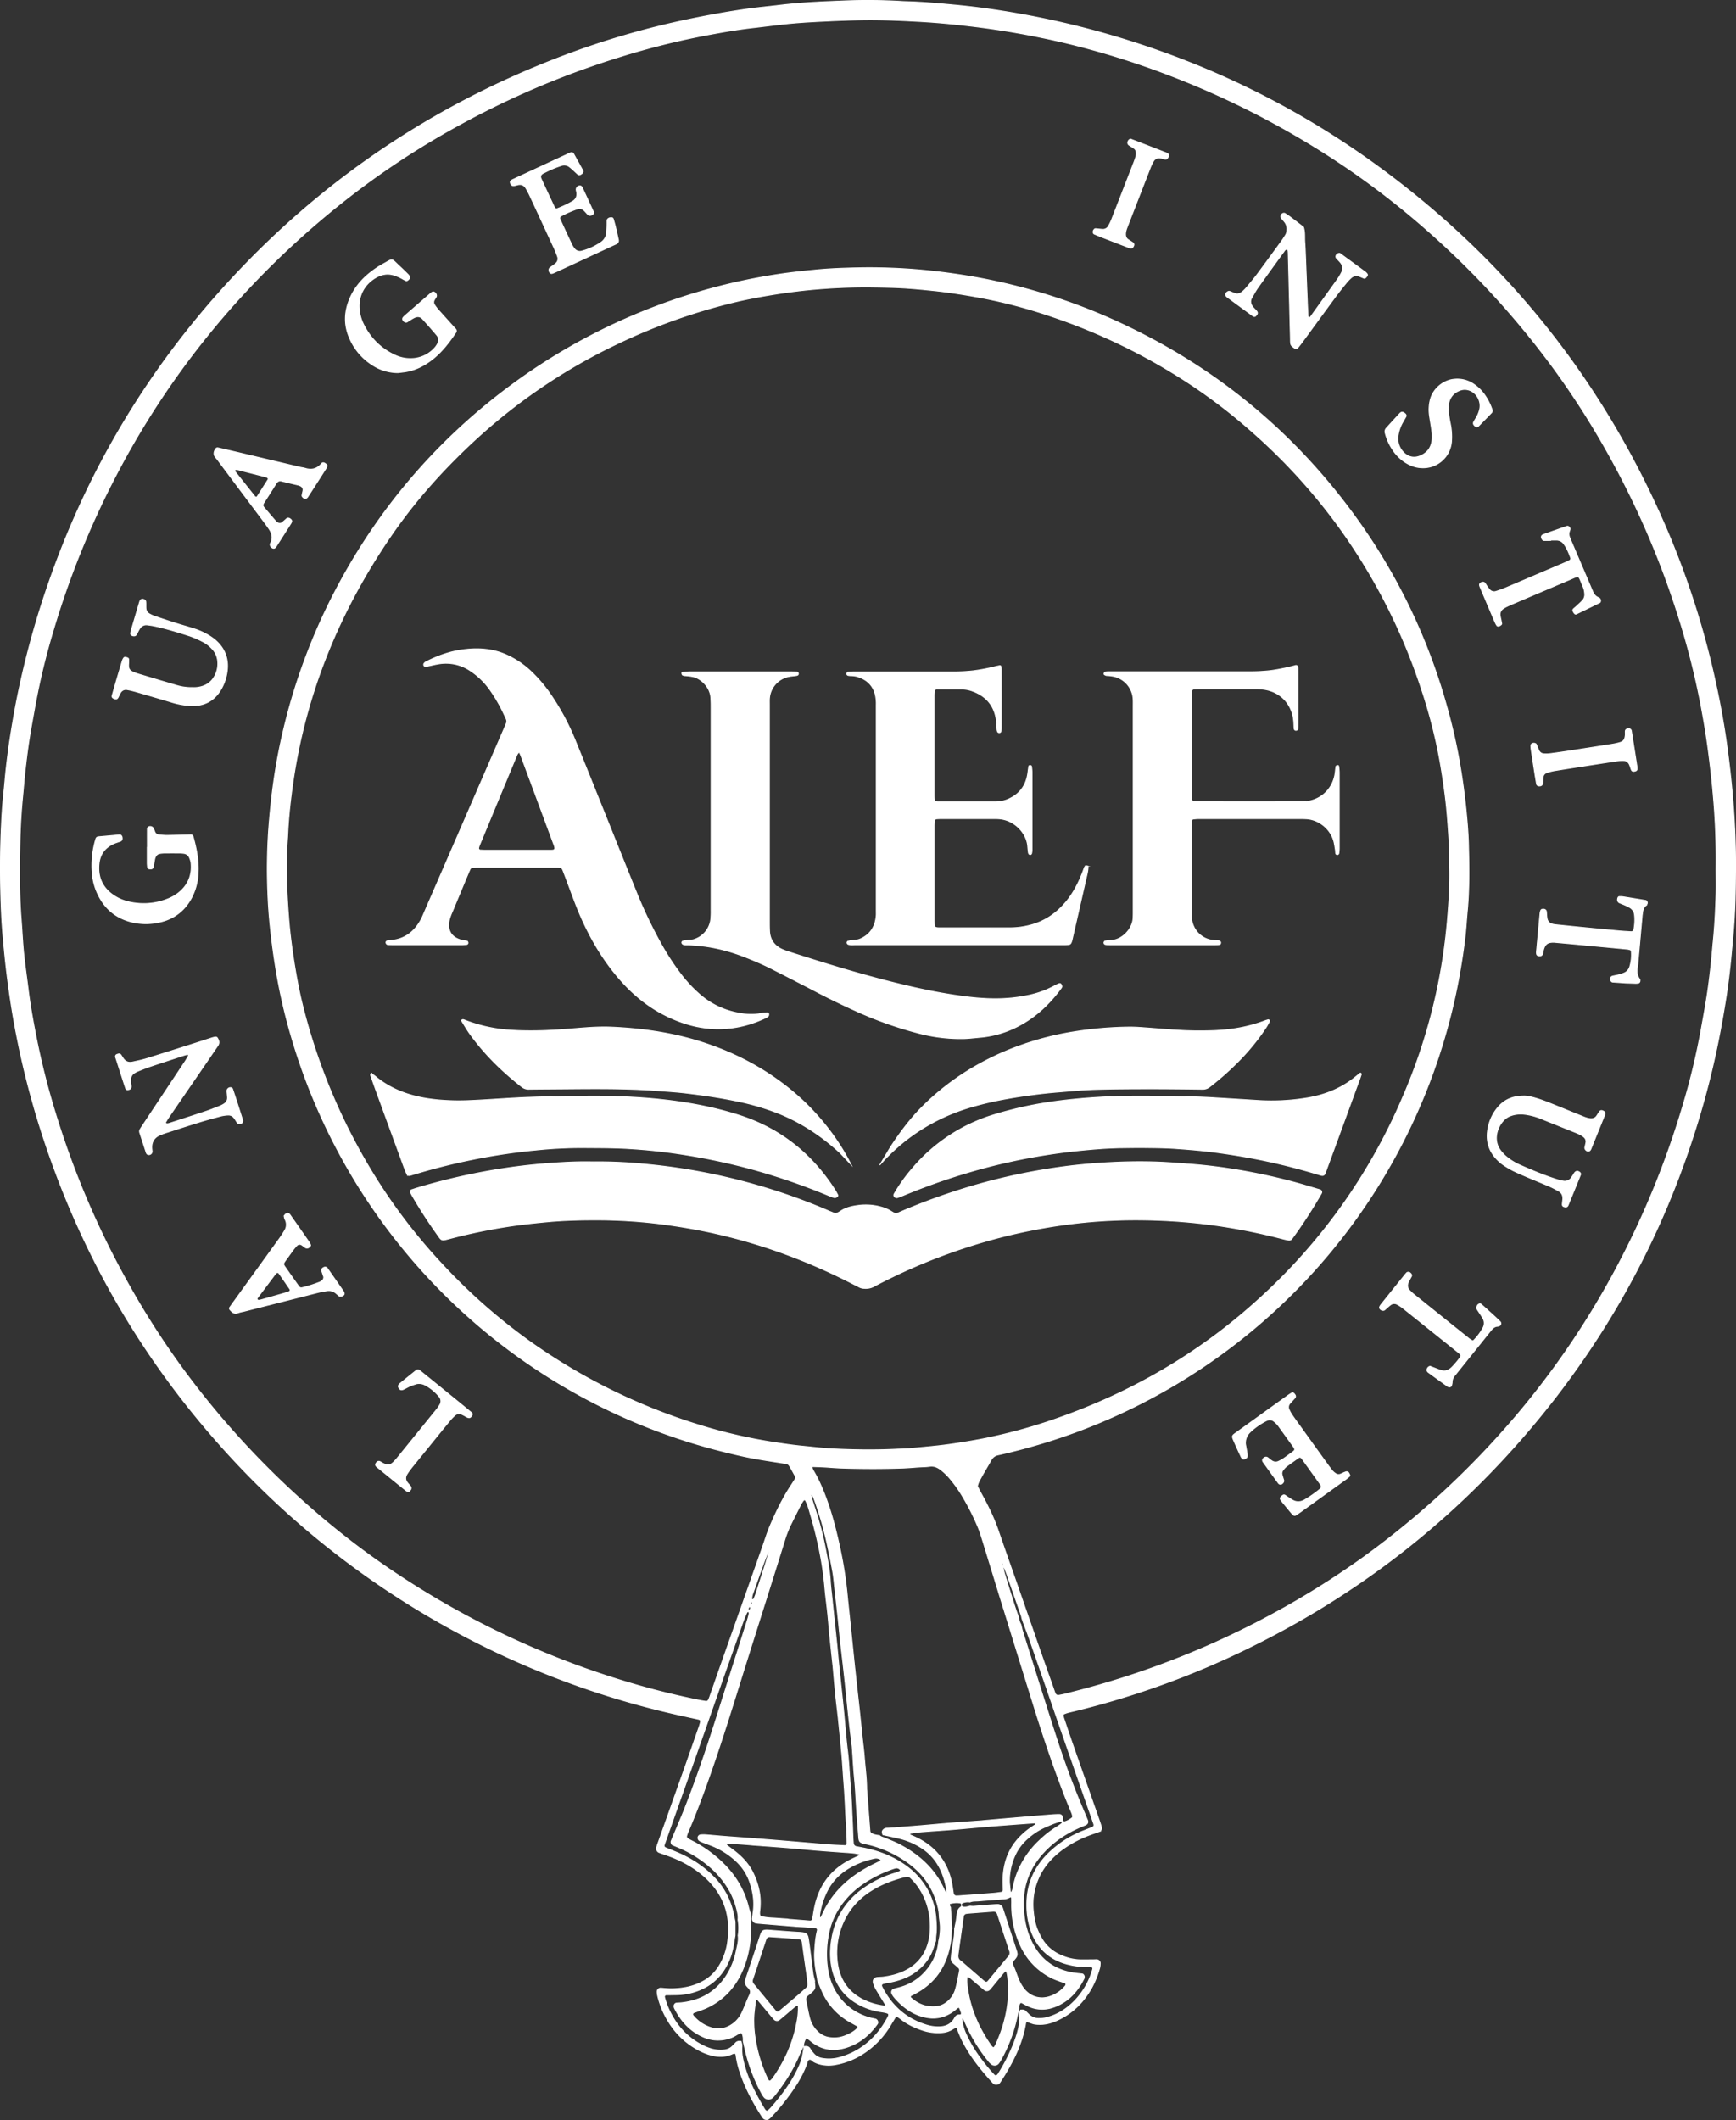 <svg xmlns="http://www.w3.org/2000/svg" width="1925.59" height="2351.56" viewBox="0 0 1925.59 2351.56">
  <rect x="0" y="0" width="1925.59" height="2351.56" fill="#333333" stroke="none"/>
  <defs>
    <style>
      .cls-1 {
        fill: #fff;
        stroke: #fff;
        stroke-miterlimit: 10;
      }
    </style>
  </defs>
  <g id="Layer_2" data-name="Layer 2">
    <g id="Layer_1-2" data-name="Layer 1">
      <g>
        <path class="cls-1" d="M1779.33,1233c-2.74-1.7-4.11-1.53-5.63.76-.88,1.32-1.65,2.73-2.54,4-1.81,2.66-4.4,3.46-7.51,3.11-3.56-.4-6.77-1.86-10-3.17-11.56-4.62-23.06-9.4-34.62-14-4.74-1.89-9.52-3.72-14.41-5.19-5.19-1.56-10.48-2.88-14.35-2.76-13.29,0-22.66,4.71-29.83,13.81a50.09,50.09,0,0,0-9,17.86c-4.23,15.47-1.22,29.07,10.68,40.27a37.46,37.46,0,0,0,5.19,4.23,103.14,103.14,0,0,0,10.67,6.4c5.43,2.69,11,5,16.6,7.41,8.23,3.5,16.53,6.83,24.73,10.38,3.21,1.39,6.27,3.15,9.36,4.81,3.83,2.06,5.2,5.42,4.82,9.62-.17,1.89-.51,3.79-.54,5.69a2.36,2.36,0,0,0,1.64,2.11c2.28.93,3.93.53,4.77-1.5q6.9-16.83,13.71-33.7a1.53,1.53,0,0,0,.1-.94,3.4,3.4,0,0,0-.71-1.66c-2.46-2.07-4.56-1.73-6.27.89-1,1.61-2,3.28-3.11,4.82a8.88,8.88,0,0,1-9.18,3.85,50.41,50.41,0,0,1-6.5-1.57c-14.35-4.47-28.16-10.33-41.89-16.39a63.62,63.62,0,0,1-13.86-8.48,39.34,39.34,0,0,1-7.85-8.34c-9.82-14.08.25-33.49,11.08-37.44a34.09,34.09,0,0,1,3.62-1.2,33.6,33.6,0,0,1,12.36-.77,71.54,71.54,0,0,1,17.58,4.49c13.32,5.38,26.66,10.71,40,16.09a49.23,49.23,0,0,1,5.19,2.46,17,17,0,0,1,3.14,2.17,6.4,6.4,0,0,1,2.42,5.95c-.29,1.89-.84,3.73-1.22,5.6-.43,2,1.76,4.38,4,4.22a3,3,0,0,0,1.65-.82,4.38,4.38,0,0,0,1-1.58q7.75-19.08,15.47-38.16a4.18,4.18,0,0,0,.21-.93A2.2,2.2,0,0,0,1779.33,1233Z"/>
        <path class="cls-1" d="M1825.34,998.82c-8.2-1.35-16.39-2.7-24.6-4a24.44,24.44,0,0,0-4.76-.25c-.47,0-1.11.67-1.32,1.17-1,2.51-.33,4.79,1.72,5.69s4.15,1.66,6.19,2.57a46.34,46.34,0,0,1,5.13,2.57,10.75,10.75,0,0,1,5.39,8.6,54.07,54.07,0,0,1-.87,16.2,2.88,2.88,0,0,1-2.81,2.13c-4.46-.27-8.93-.51-13.39-.91q-17.65-1.6-35.31-3.33-17.19-1.66-34.35-3.46a24,24,0,0,1-4.71-.81,7.6,7.6,0,0,1-5.61-6c-.48-2.49-.49-5.08-.73-7.62-.19-2-1.86-3.15-4.16-2.84a2.27,2.27,0,0,0-2.2,1.54,16.85,16.85,0,0,0-.68,2.76q-2,21.48-4,43a7.58,7.58,0,0,0,.28,2.8,2.29,2.29,0,0,0,1.25,1.25c2.64,1,4.82.12,5.36-2.13.38-1.55.55-3.15,1-4.68,1.81-6.07,4.78-8.1,11.35-7.88.64,0,1.28,0,1.92.11q10.5.95,21,1.91,29.11,2.73,58.22,5.51a15.4,15.4,0,0,1,3.67.84,2,2,0,0,1,1.16,1.35,46.22,46.22,0,0,1-1.62,17,11.08,11.08,0,0,1-6.74,7.58,41.7,41.7,0,0,1-5.45,1.76c-2.47.63-5,1-7.47,1.67a2.65,2.65,0,0,0-1.37,1.16c-1.22,1.94,0,5.08,2,5.23,4.78.35,9.56.64,14.35,1,3.83.13,7.66.29,11.5.38a19.46,19.46,0,0,0,2.82-.31,2.51,2.51,0,0,0,1.55-2.17c0-.63.19-1.46-.13-1.87-3.46-4.43-3.58-9.38-2.53-14.59a42,42,0,0,0,.51-4.76q2.27-25.31,4.53-50.62c.14-1.59.38-3.17.61-4.75.41-2.94,1.42-5.54,3.91-7.4a5,5,0,0,0,1-1.6C1827.71,1001.28,1826.79,999.05,1825.34,998.82Z"/>
        <path class="cls-1" d="M1641.29,453.82a30,30,0,0,1-3,8.05c-1.08,1.95-2.28,3.84-3.39,5.78s-.65,3.3,1.31,4.94c1.13.94,2.64,1.14,3.45.32q7.39-7.52,14.71-15.07a3.25,3.25,0,0,0,.63-3.55,64.32,64.32,0,0,0-8.19-16.18,47,47,0,0,0-12.22-12,32.39,32.39,0,0,0-21.85-5.4c-12,1.23-23,10.56-26.14,22.25a44.89,44.89,0,0,0-1,18.05c.61,4.43,1.42,8.83,2.08,13.25.43,2.84.74,5.69.89,6.82,0,3,.06,4.3,0,5.58-.5,8.74-4.53,15.11-12.63,18.76-7,3.17-13.93,1.88-19.24-3.77a21.77,21.77,0,0,1-5.74-19.47,41.31,41.31,0,0,1,4.75-13.49c1.26-2.22,2.54-4.43,3.8-6.65.55-1,.06-2.33-1.15-3.28-2.5-2-3.79-2.07-5.78,0-5,5.36-9.94,10.81-14.88,16.24a5.53,5.53,0,0,0-1.2,5.35,58.85,58.85,0,0,0,8.16,18.28,46.8,46.8,0,0,0,12.5,13.09c6.43,4.49,13.43,7.19,21.44,7.11A31.46,31.46,0,0,0,1610.05,489a71.09,71.09,0,0,0-1.34-19.07c-.9-4-1.46-8.17-2-12.28a28.44,28.44,0,0,1,.74-12.33c1.9-6.36,6.23-10.32,12.23-12.49a15.15,15.15,0,0,1,10.37.1C1638.19,435.89,1643.19,445.28,1641.29,453.82Z"/>
        <path class="cls-1" d="M1652.77,1455.58c-3.31-3-6.62-6-10-8.95a2.32,2.32,0,0,0-1.73-.31c-2.36.52-3.82,4.11-2.54,6.06,2.09,3.21,4.29,6.34,6.24,9.63a10.6,10.6,0,0,1,.15,11,58.06,58.06,0,0,1-10.28,13.74,1.2,1.2,0,0,1-1.71.27,37.9,37.9,0,0,1-3.21-2q-30.67-24.54-61.3-49.16a54.09,54.09,0,0,1-4.89-4.57c-2.51-2.59-2.75-5.72-1.44-8.89,1-2.34,2.38-4.49,3.55-6.75.64-1.24-.07-2.71-1.86-4a2.9,2.9,0,0,0-3.49.18c-.64.71-1.27,1.43-1.87,2.18q-13.22,16.43-26.39,32.88a11.33,11.33,0,0,0-1.54,2.41,2.47,2.47,0,0,0-.11,1.77c.77,2,4,3.14,5.48,1.9,2.18-1.87,4.26-3.86,6.53-5.61a6.6,6.6,0,0,1,7.26-.63,43.48,43.48,0,0,1,7.16,4.73q30.33,24.21,60.58,48.53c.74.6,1.45,1.25,2.16,1.89a2.4,2.4,0,0,1,.51,3.36c-1.34,1.79-2.67,3.59-4.11,5.29a85.5,85.5,0,0,1-5.77,6.39c-3.48,3.34-7.6,4.65-12.32,3-3-1-6-2.23-9-3.36-.89-.34-1.76-.71-2.55-1a4.3,4.3,0,0,0-3,2.35c-.41.85-.92,1.71-.32,2.67a5,5,0,0,0,1.14,1.5q10.85,7.89,21.73,15.73c.25.18.59.23.87.39,1,.53,3-.11,3.24-1.13a14.34,14.34,0,0,0,.78-3.66,11.72,11.72,0,0,1,3-7.87c.63-.72,1.21-1.49,1.81-2.23l36-44.87c1-1.24,2-2.5,3-3.69,1.74-1.94,3.7-3.53,6.5-3.65a5.75,5.75,0,0,0,1.83-.47,2.78,2.78,0,0,0,1.12-4.6C1660.33,1462.46,1656.55,1459,1652.77,1455.58Z"/>
        <path class="cls-1" d="M1648.79,649.39a16.36,16.36,0,0,0-2.2-3.09,3.25,3.25,0,0,0-2.62-.39c-2.81.86-3.45,2.31-2.3,5q8.4,19.86,16.87,39.69a24.57,24.57,0,0,0,1.88,3.3c.15.24.53.35.81.5,1.18.62,4.7-1.41,4.48-2.68-.48-2.82-1.14-5.6-1.69-8.41a7.76,7.76,0,0,1,3.45-8.32,28.44,28.44,0,0,1,4.16-2.37c2.6-1.23,5.24-2.38,7.88-3.5q30.43-13,60.87-25.88c12.43-5.27,9.82-5.82,15.15,6.4a28.57,28.57,0,0,1,1.62,4.51,25.89,25.89,0,0,1,.65,4.73,9.41,9.41,0,0,1-2.36,7.1c-2.16,2.34-4.56,4.45-6.9,6.62-1.16,1.08-2.46,2-3.56,3.17a2,2,0,0,0-.27,1.75,8.7,8.7,0,0,0,1.38,2.49c.57.76,1.35,1.47,2.43,1q12.93-6.26,25.85-12.57a1.31,1.31,0,0,0,.66-.63,3.71,3.71,0,0,0,.37-1.78,3.59,3.59,0,0,0-2.09-3c-3.59-1.34-5.6-4.07-6.91-7.5-.22-.59-.53-1.16-.78-1.75l-22.56-52.89c-.75-1.77-1.51-3.53-2.16-5.33a9.2,9.2,0,0,1-.25-5.66c.26-.92.69-1.81.87-2.74.37-1.87-1.79-3.93-3.55-3.32q-13.12,4.53-26.21,9.19a5.07,5.07,0,0,0-1.53,1.06,2,2,0,0,0-.39.87c-.5,1.54,1.13,4.47,2.61,4.52,2.54.08,5.08,0,7.62,0v-.42c2.24,0,4.47-.06,6.71,0a9.94,9.94,0,0,1,8.06,4.5c3.36,4.73,5.53,10,7.47,15.48a2.65,2.65,0,0,1-1,2.48c-1.71.85-3.41,1.73-5.16,2.49q-13.65,5.85-27.33,11.66c-12.93,5.51-25.85,11.06-38.81,16.5-3.52,1.48-7.15,2.74-10.8,3.89a6.56,6.56,0,0,1-7-2.09A43.06,43.06,0,0,1,1648.79,649.39Z"/>
        <path class="cls-1" d="M1718.88,836.06a34.55,34.55,0,0,1-6.67.07,6.14,6.14,0,0,1-5.26-3.64c-1.09-2.3-1.86-4.75-3-7a3.17,3.17,0,0,0-2.38-1.07c-2.38-.1-3.66,1.26-3.51,3.46.09,1.27.18,2.55.37,3.81q2.07,13.74,4.21,27.47c.54,3.47,1.14,6.93,1.74,10.39.27,1.55,1.78,2.41,3.67,2.17a3.22,3.22,0,0,0,3.15-3c.14-2.23.13-4.47.4-6.68a5.82,5.82,0,0,1,4-5,58.11,58.11,0,0,1,9.26-2.33c15.13-2.45,30.28-4.78,45.43-7.13q12.32-1.92,24.64-3.71a32.19,32.19,0,0,1,5.72-.32,7.34,7.34,0,0,1,6.78,4.55c.79,1.74,1.26,3.62,1.93,5.41.77,2,2.09,2.48,4.69,1.63a2.19,2.19,0,0,0,1.78-2c0-.63,0-1.27,0-2.42-1.81-11.49-3.68-23.48-5.57-35.47-.24-1.58-.49-3.15-.79-4.72s-1.65-2.39-3.65-2.13-3,1.21-3,3c-.06,1.27.08,2.56,0,3.83-.5,5.46-2.09,7.46-7.17,8.76-2.78.72-5.61,1.29-8.44,1.74q-23.19,3.66-46.39,7.21Q1729.82,834.66,1718.88,836.06Z"/>
        <path class="cls-1" d="M259.69,1240c1.38,1.74,2.43,3.74,3.68,5.58.68,1,2.87,1.08,4.43.26a2.91,2.91,0,0,0,1.41-3.22q-3.49-11-7-21.91c-1.38-4.26-2.77-8.51-4.22-12.74a2.35,2.35,0,0,0-1.24-1.33,3.59,3.59,0,0,0-3.6.67,3.67,3.67,0,0,0-1.39,2.32c0,2.54.47,5.08.62,7.62a7.91,7.91,0,0,1-3.89,7.26,27,27,0,0,1-5.11,2.61c-5.35,2.1-10.7,4.25-16.15,6.07-13,4.37-26.11,8.56-39.18,12.8a9.67,9.67,0,0,1-2.82.5,3,3,0,0,1-1.57-.74c-.14-.1-.09-.67.06-.91,1.14-1.91,2.24-3.85,3.5-5.68q20.88-30.46,41.8-60.91c4.16-6.06,8.28-12.16,12.45-18.21,1.77-2.56,2-5.09-.48-8.86a2.14,2.14,0,0,0-1.61-.83,15.91,15.91,0,0,0-3.74.75c-6.4,2-12.76,4.15-19.16,6.18-18,5.71-35.92,11.46-53.93,17-5.18,1.59-10.53,2.66-15.83,3.82-4.17.91-7.55-.53-10-4-.93-1.3-1.7-2.7-2.63-4s-2.2-1.34-4.34-.47a2.35,2.35,0,0,0-1.49,3.05c.28.91.6,1.82.89,2.73q2.79,8.67,5.56,17.34c1.57,4.87,3.11,9.75,4.75,14.59a2.11,2.11,0,0,0,2.26,1.36c2.87-.23,4-1.5,3.73-4.23-.09-1-.27-1.9-.52-3.59v-3.1a8.59,8.59,0,0,1,4.53-7.9,32.92,32.92,0,0,1,4.3-2.11c4.16-1.65,8.3-3.36,12.53-4.78,13-4.36,26.1-8.61,39.16-12.86a11.41,11.41,0,0,1,2.82-.35,1.21,1.21,0,0,1,.85.39.83.83,0,0,1,.06.77c-1.28,2.2-2.51,4.44-3.91,6.56q-22.8,34.38-45.64,68.73c-1.42,2.13-2.85,4.25-4.17,6.44a4.32,4.32,0,0,0-.44,3.68q3.56,11,7.11,21.89a4.15,4.15,0,0,0,.87,1.65,2.78,2.78,0,0,0,1.61.82,3.56,3.56,0,0,0,4.07-4c-.08-1.27-.33-2.54-.34-3.82-.09-6.4,2.76-11.06,8.57-13.74a71.73,71.73,0,0,1,8.08-3c12.16-3.93,24.31-7.9,36.53-11.65,7.94-2.44,16-4.59,24-6.7a39.88,39.88,0,0,1,7.56-1A7.72,7.72,0,0,1,259.69,1240Z"/>
        <path class="cls-1" d="M1513.86,301.33q-13.15-9.66-26.32-19.27c-.52-.38-1.09-1-1.63-1a4.23,4.23,0,0,0-2.59.71c-1.85,1.63-2,3.42-.64,4.91s2.69,2.75,3.92,4.21c3,3.54,3.52,7.48,1.34,11.58a72.64,72.64,0,0,1-5,8.2c-9.64,13.55-19.37,27-29.07,40.53-.77,1.07-2.1,1.46-2.4.81a4.8,4.8,0,0,1-.69-1.57q-1.17-27.81-2.28-55.61c-.35-8.62-.58-17.26-1.19-25.87-.41-5.68.36-11.48-1.5-17-4.56-3.49-9.1-7-13.7-10.46a79.77,79.77,0,0,0-7.11-4.87,3,3,0,0,0-2.59.48c-1.93,1.45-2.24,3.4-1,4.94s2.56,2.87,3.7,4.4a12.35,12.35,0,0,1,2.32,8.62,10,10,0,0,1-1.65,5.91c-1.35,2.17-2.69,4.35-4.19,6.42-9,12.4-18.06,24.83-27.23,37.14-3.62,4.87-7.58,9.49-11.46,14.16a40.05,40.05,0,0,1-4.69,4.79c-2.57,2.2-5.55,3.17-8.9,1.92-1.79-.66-3.53-1.48-5.32-2.16s-4.94,2-4.48,3.83a4.31,4.31,0,0,0,1.5,2.28c9.51,7,19.08,14,28.64,21a4.52,4.52,0,0,0,.84.46,2,2,0,0,0,2.5-.62c2.25-2.41,2.3-3.47.31-5.67-1.29-1.42-2.72-2.73-3.87-4.25-2.29-3-3-6.36-1-9.85,2.25-3.87,4.31-7.87,6.89-11.5,9.63-13.56,19.43-27,29.18-40.46a5.63,5.63,0,0,1,1.28-1.42,2.45,2.45,0,0,1,1.67-.58,1.92,1.92,0,0,1,1.23,1.27,40,40,0,0,1,.3,4.78l2.4,94a34.64,34.64,0,0,0,.26,4.78,5,5,0,0,0,1.33,2.44,19.74,19.74,0,0,0,3,2.36,2.68,2.68,0,0,0,3.47-.27c1.79-2.24,3.58-4.49,5.28-6.81,12.29-16.76,24.52-33.57,36.87-50.29,3.79-5.15,7.82-10.12,11.86-15.09a46.07,46.07,0,0,1,5.31-5.51,8.4,8.4,0,0,1,9-1.72c1.79.67,3.53,1.49,5.32,2.18.91.35,2.43-1,3.45-2.84.6-1.08,0-1.82-.55-2.5A14.27,14.27,0,0,0,1513.86,301.33Z"/>
        <path class="cls-1" d="M171.92,1023.78c17.53-2.52,31.06-11.16,39.86-26.69a64.23,64.23,0,0,0,7.88-27.4c1-14.23-1.63-28-5.45-41.59a2.71,2.71,0,0,0-2.79-2.07c-1,0-1.92.1-2.88.12-8,.18-16,.42-23.95.49A75.16,75.16,0,0,1,176,926a5.1,5.1,0,0,1-4.33-3.3,31.18,31.18,0,0,0-1.91-4.38,3.83,3.83,0,0,0-2.28-1.41c-2.21-.5-4,.78-4,2.87-.05,6.71,0,13.42,0,20.13h-.14c0,5.75,0,11.51,0,17.26,0,1.58.21,3.17.38,4.74a2.09,2.09,0,0,0,2,1.78c2.47.34,3.84,0,4.35-2.48s.89-5,1.37-7.54a13,13,0,0,1,.77-2.76c.94-2.14,2.38-3.79,4.84-4.18a33.08,33.08,0,0,1,4.74-.54c6.08-.07,12.15-.05,18.22,0a32.69,32.69,0,0,1,3.81.35,7.64,7.64,0,0,1,6.46,5,21,21,0,0,1,1.62,5.47c1.29,12.59-2.52,23.32-12.06,31.82a44.69,44.69,0,0,1-13,8,70.82,70.82,0,0,1-33.77,5.17c-8.64-.81-17-2.75-24.61-7.3-14-8.41-20.36-20.63-18.57-37,1.09-10.1,6.37-17.19,15.37-21.56,2.57-1.24,5.37-2,8.06-3,1.94-.72,2.57-2.12,2.06-4.64-.26-1.29-1.43-2.52-2.5-2.43Q121,927.1,109,928.2a3.12,3.12,0,0,0-2.69,2.4,101,101,0,0,0-4,37.88,66.44,66.44,0,0,0,6.09,23c7.8,16.7,20.7,27.32,38.69,31.44A67.53,67.53,0,0,0,171.92,1023.78Z"/>
        <path class="cls-1" d="M504,363.55c-6-6.65-12-13.28-18-20a50.27,50.27,0,0,1-4-5.36,5.11,5.11,0,0,1-.26-5.46c.58-1.14,1.37-2.16,2-3.28,1-1.81,0-4.3-2.24-5.44a2.34,2.34,0,0,0-1.78,0,10.44,10.44,0,0,0-2.34,1.65q-13.78,11.94-27.53,23.92a22.22,22.22,0,0,0-2.72,2.68,2.58,2.58,0,0,0-.48,1.76c.2,2.2,3.23,4.09,4.89,3.1,2.74-1.64,5.35-3.55,8.22-4.93,3.1-1.49,6.36-1.31,8.82,1.4,5.37,5.92,10.67,11.9,15.81,18,2.76,3.3,2.75,7,.42,10.69a20.31,20.31,0,0,1-1.6,2.39,35.39,35.39,0,0,1-24.78,13,40.74,40.74,0,0,1-21.41-4.2c-15.57-7.51-26.87-19.32-34.35-34.83A46.4,46.4,0,0,1,399,346.8c-2.8-15.6,3.33-30.62,18.11-39.06,6.34-3.62,13.1-4.83,20.32-2.44a48.36,48.36,0,0,1,8.75,3.83,41.39,41.39,0,0,0,4.24,2.18,2.14,2.14,0,0,0,1.71-.38c2.68-1.92,2.91-4,.63-6.32-3.17-3.17-6.36-6.32-9.65-9.35-9.85-9.08-6.42-8.72-18.34-2.29a100.41,100.41,0,0,0-13.56,9c-10.27,8-18.38,17.76-23.43,29.87-5.8,13.93-6.35,28-.53,42A66,66,0,0,0,413.36,405a51.85,51.85,0,0,0,28.2,8.34c3.17-.41,6.35-.68,9.48-1.25,9.95-1.82,18.74-6.25,26.83-12.22,11.51-8.5,20-19.67,27.9-31.39a3,3,0,0,0-.44-3.52C504.9,364.47,504.43,364,504,363.55Z"/>
        <path class="cls-1" d="M682.49,250.88c-.68-2.79-1.49-5.55-2.37-8.29a2,2,0,0,0-1.43-1.08c-2.93-.25-5.43,1.13-5.4,3.82.05,4.15-.1,8.31-.38,12.45A14.3,14.3,0,0,1,666.32,269a67.86,67.86,0,0,1-20.84,9.5,7.61,7.61,0,0,1-8.54-2.89,22.21,22.21,0,0,1-2.59-4c-4.5-9.54-8.92-19.12-13.34-28.69a2.55,2.55,0,0,1,1.19-3.24,116.43,116.43,0,0,1,18.42-8.06,7,7,0,0,1,7.11,1.69c1.65,1.48,3,3.35,4.61,4.84a3.57,3.57,0,0,0,2.61.65c2.94-.42,4-2.18,2.93-4.61q-6-13.08-12.07-26.11a3.61,3.61,0,0,0-1.18-1.46,2.64,2.64,0,0,0-1.75-.45c-2.5.46-4,2.41-3.7,4.62.2,1.26.53,2.5.61,2.91.46,4.38-1,7.07-3.79,9.09a7.33,7.33,0,0,1-.79.54,123.26,123.26,0,0,1-17.3,8.21c-1,.41-2.28-.27-3-1.72-4.89-10.41-9.78-20.83-14.59-31.28-1.34-2.91-.56-5,2.16-6.38,3.43-1.72,6.87-3.43,10.4-4.93,3.22-1.38,6.54-2.57,9.88-3.67a9.44,9.44,0,0,1,9.08,1.61c2.75,2.16,5.28,4.63,7.82,7,2.34,2.22,3.11,2.32,5.7.38,1.21-.91,1.75-2.23,1.18-3.27q-5.3-9.64-10.69-19.25c-.24-.41-1.11-.59-1.7-.63a3.87,3.87,0,0,0-1.84.34q-31.79,14.7-63.52,29.44a7.83,7.83,0,0,0-2.33,1.59,2.24,2.24,0,0,0-.39,1.75c.57,2.75,2.14,3.83,4.72,3.32,1.25-.25,2.47-.66,3.72-.91,3.91-.8,6.8.38,8.9,3.91a93.79,93.79,0,0,1,4.46,8.48q13.56,29.13,27,58.31c1.34,2.89,2.51,5.88,3.56,8.89a6.83,6.83,0,0,1-2.1,7.84c-1.91,1.67-4.1,3-6.14,4.57-1.74,1.3-1.68,4.13.18,5.83a2.22,2.22,0,0,0,1.71.57,19.93,19.93,0,0,0,3.56-1.36l65.26-30.26c.87-.4,1.76-.76,2.61-1.19,2-1,2.86-2.58,2.39-4.67C684.83,260.84,683.7,255.85,682.49,250.88Z"/>
        <path class="cls-1" d="M1495.64,1633.21a3,3,0,0,0-2.59-.65c-2.11.68-4.1,1.73-6.15,2.6a5.58,5.58,0,0,1-5.47-.69,16.53,16.53,0,0,1-3.61-3.1c-2.22-2.72-4.29-5.57-6.34-8.42q-14.6-20.23-29.13-40.51c-3-4.15-6-8.26-8.91-12.5a37,37,0,0,1-3.7-6.68,6,6,0,0,1,.89-6.36c1.84-2.2,3.86-4.25,5.78-6.38a2.81,2.81,0,0,0-.06-3.51c-.18-.27-.37-.52-.57-.77-1-1.36-2.09-1.71-3.19-1-1.35.85-2.71,1.69-4,2.62q-28,20.16-56.08,40.34c-6.63,4.78-6.5,4.09-3.26,11.47q3.66,8.34,7.56,16.57a5.75,5.75,0,0,0,1.9,2c1,.74,4.52-1.08,4.62-2.43a17,17,0,0,0-.07-3.77c-.53-3.47-1.2-6.92-1.81-10.38a16.6,16.6,0,0,1,5.1-13.06c.45-.45.89-.92,1.37-1.34a78.43,78.43,0,0,1,15.73-10.89,15.66,15.66,0,0,1,2.63-1.15,7.09,7.09,0,0,1,6.39,1,28.65,28.65,0,0,1,6.56,6.94c4.32,6,8.58,11.95,12.88,17.92,5.78,8,5.42,6.71-2,12.23-2.31,1.71-4.63,3.42-7,5a47.11,47.11,0,0,1-5,2.72,7.35,7.35,0,0,1-7.32-.62c-1.63-1-3-2.35-4.56-3.5s-3.46-.73-5.06,1a2.77,2.77,0,0,0-.22,3.52q8.39,11.7,16.81,23.36A4,4,0,0,0,1419,1646a3,3,0,0,0,1.83.31c1.8-.38,3.51-2.74,3.1-4.25-.59-2.15-1.37-4.26-1.89-6.43a5.48,5.48,0,0,1,.87-4.58,20.43,20.43,0,0,1,3.78-4.28c4.58-3.48,9.31-6.75,14-10.08.89-.63,2.45-.19,3.28,1q10.37,14.4,20.68,28.84a8.61,8.61,0,0,1,.49.83,3.52,3.52,0,0,1-.9,4.31,131.55,131.55,0,0,1-17.26,12.08c-4.57,2.58-9.14,2.69-13.65,0-2.74-1.63-5.37-3.44-8-5.23a2.11,2.11,0,0,0-2.61.28c-3.06,2.09-3.33,3.51-1.2,6.12q5.46,6.69,11,13.33a11.3,11.3,0,0,0,2,2,2.18,2.18,0,0,0,2.63.36c1.32-.88,2.71-1.68,4-2.61q26.1-18.75,52.17-37.55c1.28-.93,2.45-2,3.64-3.06.21-.19.43-.65.35-.85A11.42,11.42,0,0,0,1495.64,1633.21Z"/>
        <path class="cls-1" d="M126.3,774.71c2.38,1.07,3.71.72,4.76-1.31.88-1.7,1.59-3.5,2.6-5.11A6.88,6.88,0,0,1,141,764.9a100.24,100.24,0,0,1,10.24,2.44c12.89,3.73,25.78,7.47,38.62,11.35a87,87,0,0,0,21.63,4c14.66.6,26.07-5.13,33.62-18a52.74,52.74,0,0,0,6.34-17c3-15.48-1.38-28.47-13.66-38.52a59.37,59.37,0,0,0-8.81-5.77,77.24,77.24,0,0,0-15-6.29c-6.41-2-12.87-3.8-19.26-5.83q-11.43-3.63-22.76-7.51a33.07,33.07,0,0,1-6.1-2.74,7.55,7.55,0,0,1-4-6.21c-.13-2.54.06-5.11-.18-7.64a3.28,3.28,0,0,0-1.73-2c-2.12-1.08-4-.37-4.73,1.53-.22.6-.44,1.2-.62,1.81q-4.62,15.63-9.2,31.27a20.08,20.08,0,0,0-.46,2.81,2.08,2.08,0,0,0,1.48,2.19c2.19,1,4.05.57,5-1.13,1.08-2,2-4,3.17-5.91,2-3.29,4.86-5.07,8.79-4.61,2.85.33,5.7.75,8.51,1.35,13.13,2.83,26,6.83,38.73,10.93a104.39,104.39,0,0,1,14,6.13,36.32,36.32,0,0,1,10,7.38,22.76,22.76,0,0,1,6.86,14.41A28.65,28.65,0,0,1,235.41,754a22.55,22.55,0,0,1-9.21,6.68,30,30,0,0,1-12.27,2,57.14,57.14,0,0,1-18.87-2.65c-13.81-4-27.57-8.16-41.35-12.29a51.94,51.94,0,0,1-5.41-1.93c-4.7-2-5.84-3.82-5.72-8.81a45.63,45.63,0,0,0,.15-5.72c-.14-1.45-1.69-1.65-2.87-2.08a2.15,2.15,0,0,0-2.57.58,11.83,11.83,0,0,0-1.67,3.4c-2,6.73-4,13.48-6,20.23q-2.67,9.21-5.31,18.42C124,773,124.76,774,126.3,774.71Z"/>
        <path class="cls-1" d="M254.94,1450.08a2.06,2.06,0,0,0,.17,2.64c2.33,2.83,4.84,5.14,9,3.39a39.31,39.31,0,0,1,5.56-1.39q41.34-10.52,82.68-21a97.93,97.93,0,0,1,10.34-2,12.43,12.43,0,0,1,9.89,2.68c1.24,1,2.4,2.12,3.64,3.12s5.25-.37,5.5-2.12a4.09,4.09,0,0,0-.6-2.67q-9-13-18.1-26a3.24,3.24,0,0,0-1.54-1.07,2.72,2.72,0,0,0-1.78,0c-2.82,1.2-3.37,2.46-2.46,5.13.62,1.82,1.27,3.62,1.84,5.45a5,5,0,0,1-1.64,4.27A13,13,0,0,1,355,1422a138.49,138.49,0,0,1-20.07,6.38,3.2,3.2,0,0,1-3.38-1.31q-7-9.73-13.84-19.58c-3.88-5.59-4.2-5-.07-10.72,2.64-3.62,5.22-7.28,7.89-10.86a48.69,48.69,0,0,1,3.74-4.37,4.19,4.19,0,0,1,5.27-.7c1.34.85,2.57,1.88,3.86,2.81,1.93,1.39,4,.87,5.65-1.42a6.69,6.69,0,0,0,.45-1,11.79,11.79,0,0,0-1-2.47q-10.67-15.36-21.41-30.67a18.86,18.86,0,0,0-1.22-1.46c-.65-.73-2.55-.78-3.57-.13a3.5,3.5,0,0,0-2,3,11,11,0,0,0,1.17,3.62,12.25,12.25,0,0,1-.76,11.93c-1.8,3-3.69,6-5.75,8.83q-25,34.62-50,69.18C258.26,1445.38,256.62,1447.74,254.94,1450.08Zm30.26-9.67a2.2,2.2,0,0,1,.39-.85q10-13.38,20.05-26.75c1.17-1.56,2.94-1.71,3.9-.33q6,8.61,11.92,17.29a1.91,1.91,0,0,1-1,3c-1.5.54-3,1.09-4.52,1.53q-12.84,3.69-25.7,7.32c-1.22.35-2.48.53-3.63.77a9.22,9.22,0,0,1-1.46-1.07C285,1441.18,285.13,1440.72,285.2,1440.41Z"/>
        <path class="cls-1" d="M361.59,514.83c-2.19-1.8-3.64-2.09-5-.47-4.93,5.88-11,7.29-18.13,5.09-1.82-.56-3.77-.71-5.64-1.15q-29.86-7.06-59.71-14.17-14.92-3.56-29.87-7c-.91-.22-1.86-.27-2.71-.39a6.9,6.9,0,0,0-1.47,1.31c-2,3.28-2.53,6.48.41,9.61A50.7,50.7,0,0,1,243,512.2q24.45,32.65,48.89,65.31c2.11,2.82,4.18,5.66,6.18,8.56,3.46,5,5.14,10.28,2.17,16.17a3.46,3.46,0,0,0-.57,1.8,4.73,4.73,0,0,0,1,2.54c2.15,2.16,4,2.06,5.5-.23q8.29-12.92,16.53-25.88a7.75,7.75,0,0,0,.77-1.74,2.35,2.35,0,0,0-.82-2.54c-1.88-1.77-3.51-2-5-.62a63.13,63.13,0,0,1-5.08,4.33,4.31,4.31,0,0,1-4.57-.06,7.83,7.83,0,0,1-2.24-1.76q-6.57-7.62-13.06-15.32c-1.48-1.75-1.1-3.42.06-5.21,4.5-7,9-14,13.36-21.07,1.54-2.47,3.31-3.64,6.31-2.88,6.2,1.58,12.44,3,18.65,4.49a13.17,13.17,0,0,1,2.64,1.1,4.67,4.67,0,0,1,2.43,4.78c-.37,1.87-.87,3.72-1.16,5.6-.22,1.41,2.61,3.82,4,3.35a4.42,4.42,0,0,0,2.21-1.59q10.43-16.11,20.72-32.31a8.55,8.55,0,0,0,.75-1.75A2.11,2.11,0,0,0,361.59,514.83Zm-64.08,16.8q-6.08,9.71-12.29,19.32c-.15.24-.52.35-.79.52a3.68,3.68,0,0,1-.82-.11,2,2,0,0,1-.81-.49q-11-13.82-22-27.68a2.11,2.11,0,0,1-.32-1.77c.17-.38,1-.49,1.58-.64a2.19,2.19,0,0,1,.95.07q16.2,4.11,32.39,8.25a3.25,3.25,0,0,1,1.6,1C297.35,530.47,297.7,531.32,297.51,531.63Z"/>
        <path class="cls-1" d="M417.86,1626.93q16.33,13.32,32.72,26.6a12.79,12.79,0,0,0,1.69.87A1.15,1.15,0,0,0,454,1654c.58-.75,1.45-1.37,1.75-2.21a3.34,3.34,0,0,0-.08-2.64c-1.05-1.58-2.49-2.9-3.67-4.4-2.48-3.15-2.7-6.24-.5-9.74a78.21,78.21,0,0,1,5-7c6-7.47,12.06-14.89,18.1-22.33,7.85-9.68,15.67-19.38,23.59-29a53.13,53.13,0,0,1,6.58-6.91,6.61,6.61,0,0,1,7.21-1.1c2.31,1,4.51,2.36,6.79,3.48a5,5,0,0,0,1.82.33c1.06,0,2.64-1.64,3.13-3.26a2.24,2.24,0,0,0-1-2.49q-7.75-6.4-15.56-12.76-20.44-16.62-40.93-33.2c-2.1-1.7-3.16-1.77-5.08-.23q-9,7.17-17.87,14.47a4.05,4.05,0,0,0-1.12,1.53,2.72,2.72,0,0,0-.21,1.74c1.06,3.15,3,4,5.69,2.71s5.08-2.71,7.73-3.81,5.41-1.86,6.91-2.37a14.36,14.36,0,0,1,9.58,1.66,50.34,50.34,0,0,1,15.37,12.77,7.49,7.49,0,0,1,.61,9,45.69,45.69,0,0,1-4.41,6.24q-21.39,26.46-42.86,52.85c-1,1.24-2.06,2.44-3.17,3.59-4.46,4.65-7.1,5.1-12.68,2.19-1.13-.59-2.2-1.3-3.33-1.9a2.85,2.85,0,0,0-3.42.84C416.25,1623.82,416.16,1625.54,417.86,1626.93Z"/>
        <path class="cls-1" d="M1295,170.32c-.28-.14-.53-.35-.83-.47q-19.65-7.64-39.33-15.25c-.29-.12-.66-.31-.9-.22a4,4,0,0,0-1.65.88c-1.87,2.05-1.79,4.49.15,5.76s3.83,2.31,5.62,3.64c1.63,1.2,2.36,3,2.31,6a13.21,13.21,0,0,1-.39,2.83c-.6,2.15-1.34,4.27-2.15,6.36q-12.3,31.72-24.68,63.44a54.3,54.3,0,0,1-3.78,7.74,6.82,6.82,0,0,1-6.49,3.37c-2.54-.13-5.06-.5-7.6-.71-1-.09-2.15,1.07-2.6,2.47s0,2.91,1,3.35c3.23,1.38,6.46,2.77,9.73,4q14.73,5.74,29.51,11.4c2.13.82,3.53.05,4.48-2.22a2.58,2.58,0,0,0-.72-3.4c-1.86-1.25-3.76-2.43-5.6-3.7-2-1.41-2.66-3.51-2.64-5.86,0-3.27,1.24-6.25,2.4-9.23q12.48-32.17,25-64.34a57.47,57.47,0,0,1,3.31-6.9,7.25,7.25,0,0,1,8-4c1.57.26,3.09.79,4.65,1.12,2.06.45,3.21-.36,4.19-2.85A2.57,2.57,0,0,0,1295,170.32Z"/>
        <path class="cls-1" d="M430.44,1047.79c2.24.09,4.48.17,6.71.17q18.24,0,36.46,0,19.2,0,38.38,0c1.91,0,3.81-.24,5.71-.4a1.78,1.78,0,0,0,1.35-2.14c-.11-.54-.52-1.37-.93-1.47-2.15-.49-4.4-.59-6.52-1.19-10.24-2.89-14.27-9.31-13.9-18a32.29,32.29,0,0,1,1.56-7.46,63.58,63.58,0,0,1,2.48-6.23q8.65-20.81,17.33-41.59c.74-1.77,1.51-3.53,2.28-5.28a3.25,3.25,0,0,1,3-2q3.34-.17,6.71-.17h83.47c1,0,1.92,0,2.88,0,5.75.07,5.79.07,7.73,5.13q2.75,7.15,5.42,14.35c4.9,13.17,9.68,26.4,15.51,39.21,10.65,23.41,23.86,45.22,40.7,64.74,15.65,18.14,33.9,32.94,55.78,43,13.45,6.19,27.47,10.57,42.21,12.08,22.49,2.31,43.93-1.78,64.32-11.49a10,10,0,0,0,3.18-2.07,3.64,3.64,0,0,0,.32-2.61c-.06-.39-.95-.94-1.44-.92a40.05,40.05,0,0,0-6.67.6c-9.28,1.94-18.45,1.18-27.6-.79A89.19,89.19,0,0,1,776.07,1103a153.8,153.8,0,0,1-19.14-20.14A277.08,277.08,0,0,1,732.7,1046a511.79,511.79,0,0,1-27.16-57.12c-11.65-28.72-23.14-57.51-34.71-86.27-10.73-26.68-21.41-53.39-32.26-80a268.21,268.21,0,0,0-28.46-53.15,161.17,161.17,0,0,0-20.48-24.08A98.62,98.62,0,0,0,562,726.56c-16-7.27-32.82-8.08-49.83-5.64-14,2-27.24,6.84-39.86,13.28a6.13,6.13,0,0,0-2.06,1.9,2.19,2.19,0,0,0-.15,1.76,2,2,0,0,0,1.24,1.22,8.15,8.15,0,0,0,2.82-.17c4.07-.82,8.1-1.85,12.19-2.52a48.09,48.09,0,0,1,34.83,7.24,82.17,82.17,0,0,1,23.12,22.69,171.7,171.7,0,0,1,14.76,25.77c4.14,8.83,4,7.12.15,16.1q-44.84,103.35-89.76,206.65c-.51,1.18-1,2.37-1.54,3.51-7.46,14.77-18.77,24-35.87,24.89a8.51,8.51,0,0,0-1.9.21c-.92.26-1.81.62-2,1.78A2.54,2.54,0,0,0,430.44,1047.79Zm100.41-107a23.35,23.35,0,0,1,.78-2.75q20.86-50.38,41.78-100.77A10.87,10.87,0,0,1,575,835a1.28,1.28,0,0,1,.81-.45c.2,0,.5.28.6.5.54,1.15,1.09,2.31,1.53,3.5q17.31,46.63,34.6,93.3c.66,1.79,1.32,3.59,2,5.38,2,5.29.5,5.86-3.62,5.9-2.23,0-4.47,0-6.7,0H572.61q-17.24,0-34.48,0c-1.91,0-3.81-.18-5.72-.25A2.25,2.25,0,0,1,530.85,940.81Z"/>
        <path class="cls-1" d="M788.46,1019.26a26.85,26.85,0,0,1-19.05,23c-2.73.76-5.69.68-8.54,1a18.11,18.11,0,0,0-3.67.75,1.9,1.9,0,0,0-.88,1.51,2.28,2.28,0,0,0,.85,1.57c1.65,1.23,3.65,1,5.54,1,22.33.47,43.68,5.46,64.39,13.64,9.82,3.87,19.53,8,28.94,12.78,16.52,8.42,33,16.85,49.46,25.47,15.29,8,30.85,15.48,46.61,22.54a426.49,426.49,0,0,0,65.94,23.24,183.13,183.13,0,0,0,50.28,6.33c6.42-.13,12.75-1,19.11-1.52a112.68,112.68,0,0,0,42.88-12.86c19.06-10.07,34.18-24.57,46.82-41.82a2.77,2.77,0,0,0,.68-1.74,5.54,5.54,0,0,0-1-2.47,1.92,1.92,0,0,0-1.67-.66,41,41,0,0,0-5.17,2.39,104.66,104.66,0,0,1-27.77,10.35,174.47,174.47,0,0,1-35.21,4.06c-16.68.27-33.22-1.67-49.66-4.17-22.44-3.42-44.6-8.33-66.62-13.84-39.09-9.78-77.58-21.6-115.88-34-2.13-.69-4.25-1.4-6.31-2.27-9.46-4-14.63-11-15-21.38-.12-3.19-.14-6.4-.14-9.59q0-120,0-239.95c0-2.24-.05-4.48,0-6.71a26.69,26.69,0,0,1,21-25.39c2.47-.58,5-.7,7.57-1.06a9.64,9.64,0,0,0,2.76-.61,1.84,1.84,0,0,0,.1-3,3.32,3.32,0,0,0-1.79-.52q-4.32-.12-8.64-.12-54.23,0-108.45,0c-2.85,0-5.71.31-8.55.52a1,1,0,0,0-1,1.39c.14.56.31,1.34.72,1.56a6.38,6.38,0,0,0,2.69.75,54.63,54.63,0,0,1,8.54,1.07c8.63,1.6,19.22,11.16,20.11,23.1.26,3.5.3,7,.3,10.54q0,56.14,0,112.29,0,56.63,0,113.26A95.61,95.61,0,0,1,788.46,1019.26Z"/>
        <path class="cls-1" d="M940.57,749.07a15.94,15.94,0,0,0,2.82.39,25.84,25.84,0,0,1,9.41,1.6c9.05,3.12,15.2,9.12,17.88,18.47a44,44,0,0,1,1.3,12.35q0,114.21,0,228.41c0,1.92.1,3.85-.07,5.75-1.09,11.75-6.47,20.54-17.55,25.42-3,1.34-6.17,1.53-9.36,1.78a23.39,23.39,0,0,0-4.62.87c-.4.12-.81,1-.8,1.56a2.06,2.06,0,0,0,.9,1.55c2.73,1.25,5.66.72,8.51.73q57.1,0,114.2,0h55.66q30.24,0,60.47,0a45.12,45.12,0,0,0,6.68-.37,3.49,3.49,0,0,0,2-1.76,14.43,14.43,0,0,0,1.19-3.61q8.46-36.91,16.87-73.83a43.41,43.41,0,0,0,.85-6.63c0-.4-.67-1.07-1.16-1.24a2.4,2.4,0,0,0-1.75.25,3.07,3.07,0,0,0-1.12,1.43c-.83,2.08-1.53,4.21-2.34,6.29-4.35,11.07-9.72,21.58-17.22,30.88-11,13.62-24.7,23.08-41.84,27.19a85.78,85.78,0,0,1-19.93,2.61q-39.35.06-78.69,0l-1.92,0c-3.67-.12-4.7-1.05-4.82-4.38,0-1.28-.05-2.56-.05-3.84q0-52.31,0-104.6c0-1.92.1-3.84.2-5.75a3.06,3.06,0,0,1,2.6-2.39c1.91-.1,3.82-.2,5.74-.2h56.62c1.92,0,3.84,0,5.75.1,17.94.67,31.89,15.85,33,30.59.17,2.23.41,4.46.69,6.68a3.5,3.5,0,0,0,.63,1.77,2,2,0,0,0,1.53.76,1.92,1.92,0,0,0,1.37-1.08,15.27,15.27,0,0,0,.51-3.75c0-5.76,0-11.52,0-17.27q0-34.56,0-69.1a47.57,47.57,0,0,0-.55-6.64c0-.41-.92-.95-1.44-1s-1.47.44-1.54.81c-.54,3.14-.82,6.32-1.36,9.46-2.41,13.83-10.45,23-23.43,28a36.37,36.37,0,0,1-13.18,2.11q-30.72,0-61.42,0c-.64,0-1.28,0-1.92,0-2.46-.11-3.64-1.16-3.73-3.37-.07-1.6-.09-3.2-.09-4.8q0-54.71,0-109.4a47.51,47.51,0,0,1,.33-5.73,2.54,2.54,0,0,1,1.2-1.41,3.6,3.6,0,0,1,1.82-.52q13.9,0,27.82.07a35.37,35.37,0,0,1,12.17,2.48c14.74,5.55,23.51,16.08,25.73,31.77.49,3.48.5,7,.81,10.52a7.51,7.51,0,0,0,.72,2.73,2.17,2.17,0,0,0,1.58.87c.56,0,1.51-.26,1.65-.65a11.19,11.19,0,0,0,.75-3.69q.06-33.11,0-66.21a16,16,0,0,0-.47-2.81,1.07,1.07,0,0,0-1.43-.87c-1.86.39-3.74.76-5.59,1.22a194.78,194.78,0,0,1-23.53,4.45,189.81,189.81,0,0,1-23,1.17q-54.23,0-108.45,0-3.82,0-7.64.32c-.43,0-.86.79-1.17,1.28A1.82,1.82,0,0,0,940.57,749.07Z"/>
        <path class="cls-1" d="M1256.88,1017.87c-.41,12.69-12.4,24.87-24.59,25.26a52.59,52.59,0,0,0-6.61.72c-.43.07-.9.83-1.07,1.37a1.88,1.88,0,0,0,1.19,2.24,13.6,13.6,0,0,0,1.84.43c1.6.08,3.2.09,4.8.09l114.2,0c1.6,0,3.2,0,4.8-.13a9.88,9.88,0,0,0,1.83-.52c.55-.15,1-2.08.52-2.54s-.88-1.09-1.39-1.16c-1.9-.26-3.82-.3-5.73-.47a26.65,26.65,0,0,1-25-27.77c0-8.32,0-16.63,0-25q0-36.48,0-72.94c0-2.55.13-5.11.36-7.65a1.9,1.9,0,0,1,1.25-1.33A57.36,57.36,0,0,1,1330,908q56.15,0,112.29,0c2.23,0,4.47.07,6.71.17,13.11.63,26.78,10.57,30.55,25.14.72,2.77,1.11,5.63,1.57,8.46.25,1.57.3,3.18.47,4.76.09.84,1.41,1.72,2.11,1.36.49-.25,1.2-.66,1.27-1.09a40,40,0,0,0,.51-5.68c0-11.83,0-23.67,0-35.51,0-16.31,0-32.63,0-48.94a58.79,58.79,0,0,0-.59-6.61,1,1,0,0,0-1.45-.84c-.54.17-1.44.43-1.5.78-.39,2.16-.62,4.36-.86,6.55-1.77,16.12-12.89,28.7-28.69,32a56,56,0,0,1-11.45.8q-55.18.09-110.37,0c-9.27,0-8.87.4-8.87-8.87q0-53.74,0-107.49c0-1.92,0-3.84.11-5.76a2.85,2.85,0,0,1,2.87-3.1c1.59-.09,3.19-.15,4.79-.15q31.18,0,62.38,0c2.56,0,5.12.07,7.67.3,18.3,1.67,31.58,13.61,35,31.53a61.74,61.74,0,0,1,.67,6.67c.14,1.91.09,3.85.34,5.74a2,2,0,0,0,1.81,1.87,2.32,2.32,0,0,0,2.37-2.34c.07-1.92.14-3.84.14-5.76q0-27.82,0-55.66c0-1.6,0-3.2-.06-4.8,0-.63-.2-1.25-.28-1.88a2.19,2.19,0,0,0-2.08-1.53,225.91,225.91,0,0,1-27.2,5.64,189.49,189.49,0,0,1-23.92,1.34H1236.62c-2.88,0-5.76,0-8.64.06a6.49,6.49,0,0,0-2.72.73c-.39.21-.53,1-.65,1.58a.91.91,0,0,0,.41.76,6.72,6.72,0,0,0,2.51,1.08,41.62,41.62,0,0,1,9.48,1.29,27.41,27.41,0,0,1,19.89,24.39c.17,2.87.09,5.76.09,8.64V896q0,56.63,0,113.25C1257,1012.11,1257,1015,1256.88,1017.87Z"/>
        <path class="cls-1" d="M1175.44,1359.2q22.82-3.33,45.79-4.86,24.88-1.62,49.87-1.15a633.17,633.17,0,0,1,77.44,6,661.64,661.64,0,0,1,74.23,14.94c2.16.56,4.34,1.1,6.54,1.48a3.57,3.57,0,0,0,3.42-1.3c1-1.23,1.93-2.55,2.87-3.85,7.67-10.64,14.89-21.58,21.77-32.76,2.35-3.81,4.6-7.68,6.89-11.53.49-.82,1-1.64,1.43-2.49a2.66,2.66,0,0,0-1.39-3.9c-9.19-2.72-18.36-5.53-27.61-8.06a659.68,659.68,0,0,0-69.36-14.82c-10.74-1.73-21.53-3.12-32.34-4.26s-21.67-1.79-32.51-2.62c-31.68-2.43-63.32-1.51-94.92,1.13-17.52,1.47-35,3.81-52.31,6.76a674.15,674.15,0,0,0-80.26,18.73,718.12,718.12,0,0,0-73.91,26.71c-8.81,3.72-6.32,3.94-14-.54a40.28,40.28,0,0,0-8.83-3.68,63,63,0,0,0-26.6-2c-6.68.89-13.34,2.37-19,6.15-6.41,4.26-6.39,2.64-11.39.8-1.5-.55-2.94-1.25-4.41-1.87A673.94,673.94,0,0,0,713,1291.13a527.82,527.82,0,0,0-56.17-2.37c-18-.42-36.54.77-55,2.28-18.16,1.48-36.23,3.86-54.23,6.87a711,711,0,0,0-84.91,19.84c-2.15.63-4.26,1.38-6.38,2.09a2.31,2.31,0,0,0-1.15,2.36c.72,1.43,1.41,2.87,2.21,4.25q12.54,21.58,27,41.92c5.74,8.09,4.56,8.12,14.69,5.44a615,615,0,0,1,66.65-13.75c13.91-2.08,27.91-3.58,41.93-4.87,17.55-1.63,35.14-2.09,52.72-2.07a569.29,569.29,0,0,1,70.85,4.23c21.59,2.74,43,6.36,64.21,11.21,53,12.13,103.39,31.09,151.63,56,2,1,4,2,6,3.07a12.69,12.69,0,0,0,5.5,1.39,19.3,19.3,0,0,0,11.91-2.78c1.08-.67,2.25-1.2,3.39-1.78a646.3,646.3,0,0,1,135.81-52.07A631.76,631.76,0,0,1,1175.44,1359.2Z"/>
        <path class="cls-1" d="M1393.91,1220.58q-24.89-1.57-49.78-3.08c-20.11-1.19-40.26-1.23-60.4-1.5-22.07-.29-44.11-.18-66.16,1.18-18.85,1.17-37.59,3-56.24,5.88a421.63,421.63,0,0,0-57.88,13.2,190.82,190.82,0,0,0-91.72,60.13,186.52,186.52,0,0,0-20,28.08,2.71,2.71,0,0,0,1.69,3.76,3.37,3.37,0,0,0,1.82.25c2.12-.7,4.21-1.5,6.27-2.36a709.26,709.26,0,0,1,70.37-25.11,669,669,0,0,1,78.32-18.41c14.49-2.47,29-4.58,43.66-6.09,16.55-1.71,33.1-3.19,49.74-3.4,9-.11,17.91-.29,26.86-.17,11.19.15,22.4.19,33.55,1,16.26,1.12,32.5,2.54,48.66,4.81,17.73,2.48,35.35,5.5,52.86,9.24,19.38,4.14,38.52,9.19,57.49,14.92a14.44,14.44,0,0,0,3.69.91,3.06,3.06,0,0,0,2.44-1.08,51.66,51.66,0,0,0,2.51-6.21q5.31-14.38,10.57-28.79,13.18-36,26.35-72c.54-1.47,1-3,1.41-4.17-.34-.67-.42-1.06-.65-1.2a1,1,0,0,0-.84.17c-3,2.37-5.92,4.85-9,7.13-14.41,10.7-30.72,16.89-48.26,20A240.43,240.43,0,0,1,1393.91,1220.58Z"/>
        <path class="cls-1" d="M524.57,1286a678.67,678.67,0,0,1,70.15-10.41,488.27,488.27,0,0,1,51.72-2.64c16.63.17,33.28,0,49.87,1a620.59,620.59,0,0,1,62,6.68A698.7,698.7,0,0,1,836,1297.31a714.2,714.2,0,0,1,83.27,28.82,47.77,47.77,0,0,0,6.29,2.28,3.78,3.78,0,0,0,2.58-.84c.69-.47,1.65-1.12,1-2.28-.9-1.69-1.75-3.42-2.78-5-25.87-40.65-61.38-68.91-107.5-83.49-27.23-8.61-55.15-13.84-83.48-17-18.75-2.08-37.59-3.19-56.46-3.67q-14.87-.37-29.74-.2c-20.79.28-41.58.45-62.34,1.22-19.17.71-38.31,2.23-57.47,3.23-8.62.45-17.26.84-25.88.62-14.72-.37-29.37-1.7-43.7-5.37-16-4.1-30.65-10.95-43.4-21.62-1.44-1.22-3.06-2.23-4.6-3.34l.12-.21a2.57,2.57,0,0,0-.71,2.56c1.94,5.41,3.81,10.84,5.78,16.24q15.76,43.23,31.59,86.43c.87,2.39,1.92,4.72,3,7a2.26,2.26,0,0,0,2.43,1.15,14.2,14.2,0,0,0,2.78-.65A699.23,699.23,0,0,1,524.57,1286Z"/>
        <path class="cls-1" d="M888,1218.42c-30.26-27.5-65.06-47.22-103.67-60.41-34.48-11.79-70.06-17.1-106.34-18.68-16.05-.69-32,1-47.88,2.26-21.08,1.7-42.14,2.48-63.25,1.17a168,168,0,0,1-48.63-10.15c-1.5-.56-3-1.2-4.49-1.63-.46-.12-1.12.28-1.6.57-.15.09-.17.69,0,.91,3,4.87,5.89,9.88,9.24,14.53,16.22,22.48,35.84,41.64,57.63,58.67a11.92,11.92,0,0,0,8,2.47c11.51-.14,23-.2,34.54-.29,36.46-.27,72.93-.82,109.33,2,9.56.75,19.15,1.33,28.67,2.44,19.69,2.3,39.3,5.12,58.71,9.23a270,270,0,0,1,45,13.25c16.65,6.67,42.06,19.36,68.86,44.33l11.84,12.62c-2.56-5-6.28-11.87-11.21-19.73A265.38,265.38,0,0,0,888,1218.42Z"/>
        <path class="cls-1" d="M1079.42,1227.25c22.79-6.57,46.12-10.42,69.59-13.43,8.24-1.06,16.52-1.89,24.8-2.56,13.39-1.09,26.77-2.43,40.18-2.84,20.14-.63,40.3-.68,60.45-.72,19.83,0,39.66.2,59.49.46a12,12,0,0,0,7.9-2.71,317.45,317.45,0,0,0,27.5-23.92,248.73,248.73,0,0,0,35-41.9c1.38-2.13,2.56-4.4,3.77-6.63a1,1,0,0,0-.54-1.54c-.28-.11-.61-.36-.85-.3-1.22.34-2.45.7-3.63,1.15a166.78,166.78,0,0,1-35.23,9c-12.72,1.87-25.48,2.19-38.27,2.19-20.17,0-40.24-2-60.33-3.48-5.73-.42-11.5-.82-17.24-.74a419.78,419.78,0,0,0-59.21,5,331.76,331.76,0,0,0-76.42,21.39c-35.85,15-67.7,35.89-95,63.66-19.89,20.26-35.56,46.28-35.56,46.28l-9.75,16.38a209.55,209.55,0,0,1,48.91-41.17A216,216,0,0,1,1079.42,1227.25Z"/>
        <path class="cls-1" d="M1921.31,878.2q-2.34-25.34-5.8-50.51c-3.19-23.46-7.41-46.74-12.48-69.85a944.07,944.07,0,0,0-53.23-168q-108.54-255-334.87-414.9C1429,114.41,1335.32,69.66,1234.46,39.91a970.41,970.41,0,0,0-123.4-27.71Q1085,8.07,1058.72,5.59C1041.51,4,1024.32,2.4,1007,1.9c-2.56-.08-5.12-.19-7.67-.35a635.36,635.36,0,0,0-64.29-.46C911.75,2,888.41,3,865.2,5.8c-13,1.59-26.08,2.75-39.05,4.65-19.93,2.9-39.74,6.48-59.48,10.54A926.83,926.83,0,0,0,625,62Q385.1,152.87,221,350.11,112.76,480.61,56.13,640.63A978.06,978.06,0,0,0,22.4,758.55c-4.55,20.61-8.25,41.39-11.42,62.26-1.64,10.74-3,21.54-4.21,32.34-1,8.89-1.61,17.84-2.6,26.74-1.59,14.32-2.33,28.7-2.9,43.08-1.07,26.86-1,53.74,0,80.61.42,11.83,1.08,23.66,2.15,35.45,1.39,15.28,2.85,30.56,4.82,45.79,2.37,18.41,5.14,36.74,8.57,55A957.34,957.34,0,0,0,42.7,1244.93q67.39,218.39,225.12,383.76a961.31,961.31,0,0,0,482.36,272.85c8.11,1.82,16.23,3.57,24.34,5.38,2.47.55,3,1.52,2.25,4.18-.34,1.23-.66,2.47-1.08,3.68-5.47,15.69-10.91,31.4-16.45,47.06q-14.88,42-29.84,84a33.48,33.48,0,0,0-1.07,3.67,4.55,4.55,0,0,0,3,5.33c5.09,1.87,10.27,3.53,15.3,5.57,15.28,6.21,29.11,14.71,40.52,26.76,11.55,12.21,18.67,26.56,20.49,43.42a97.55,97.55,0,0,1-.23,21.06,68.22,68.22,0,0,1-10.15,29.66,47.12,47.12,0,0,1-16.4,15.84,63.49,63.49,0,0,1-20.62,7.46,88.19,88.19,0,0,1-23.89,1c-1.27-.12-2.54-.26-3.82-.29a4,4,0,0,0-3.59,3.84,25.62,25.62,0,0,0,.6,4.71,96.81,96.81,0,0,0,12.23,29,86.16,86.16,0,0,0,25,26.22c7.18,4.84,14.84,8.78,23.39,10.8,6.72,1.6,13.29,1.63,19.81-.76,1.2-.43,2.35-1,3.54-1.46a2,2,0,0,1,2.85,1.54,97.54,97.54,0,0,0,3.43,15.92c5.88,19.11,15.14,36.57,26,53.23a12,12,0,0,0,1.21,1.46c1.1,1.2,4.06,1.56,5.36.62a14.26,14.26,0,0,0,2.22-1.79A243.06,243.06,0,0,0,882,2314.23a125,125,0,0,0,12.73-24.68c.64-1.74.6-4.14,2.41-5,2.49-1.16,3.9,1.52,5.76,2.49a30.77,30.77,0,0,0,8.1,2.9,39.8,39.8,0,0,0,14.31.38A83.28,83.28,0,0,0,955.66,2279a95.59,95.59,0,0,0,32.47-33.36q2.46-4.11,5-8.19a1.92,1.92,0,0,1,2.48-.52c1,.74,2.13,1.41,3.12,2.2,7.34,5.88,15.68,9.81,24.53,12.79a53.33,53.33,0,0,0,20.8,2.68,25.39,25.39,0,0,0,11.83-3.45c.54-.34,1.1-.66,1.66-1,3.1-1.75,3.88-1.59,4.83,1.32a104.49,104.49,0,0,0,8.85,19.11c8.28,14.55,18.92,27.31,30.12,39.65a10.27,10.27,0,0,0,1.48,1.21c1.18.9,4.44.55,5.4-.57a17.06,17.06,0,0,0,1.17-1.52c13.22-20.2,24.32-41.32,28.32-65.51a1.51,1.51,0,0,1,2-1.3c2.76.74,5.26,2.15,8.19,2.57,8.2,1.18,15.88-.34,23.37-3.57,17.41-7.52,30.23-20,39.5-36.37a104.68,104.68,0,0,0,8.92-22.19,22.73,22.73,0,0,0,.64-4.74,4,4,0,0,0-3.91-4.49c-1.6,0-3.2.11-4.8.11-4.8,0-9.6.1-14.39,0a55.42,55.42,0,0,1-17.72-3.88c-9.9-3.71-17.91-9.85-23.48-18.89a76.79,76.79,0,0,1-5.16-10.25c-3.17-7.45-4.3-15.37-4.92-23.37a71.06,71.06,0,0,1,4.63-31c5-13.26,13.6-23.77,24.53-32.54a122.12,122.12,0,0,1,31.61-17.86c4.15-1.65,8.43-3,12.63-4.53a4.24,4.24,0,0,0,2.43-4.72c-.83-2.75-1.73-5.48-2.68-8.19q-14.43-41.17-28.86-82.33c-3.48-10-6.81-20-10.18-30a17.91,17.91,0,0,1-.86-3.72,1.86,1.86,0,0,1,.92-1.47,35.87,35.87,0,0,1,5.41-1.83,946,946,0,0,0,174.81-59.84q219.45-100.23,366.61-291.46,98.5-128.19,149.26-281.83A936.7,936.7,0,0,0,1906,1154.11q4.89-24.46,8.71-49.1c1.68-10.74,3-21.54,4.21-32.34,1-8.9,1.7-17.83,2.58-26.74q2.4-24.36,3.11-48.84c.34-11.19.36-22.39.52-33.59Q1925.23,920.75,1921.31,878.2ZM983.65,2239.7c-7.78,14-18.14,25.46-31.89,33.78a79.78,79.78,0,0,1-22.07,9.13,43.29,43.29,0,0,1-18.1.47,15.34,15.34,0,0,1-9-5.07,33.07,33.07,0,0,1-4-5.39c-1.57-2.75-4-2.91-6.61-2.59-.61,3.44-1.21,6.89-1.83,10.33A53.94,53.94,0,0,1,885.9,2293a143.8,143.8,0,0,1-13.33,23.11,237.28,237.28,0,0,1-17.16,21.7c-1,1.18-2.23,2.25-3.38,3.34a2.19,2.19,0,0,1-3.19-.59,8.42,8.42,0,0,1-.62-.72c-9.39-15.56-17.88-31.52-22.64-49.23-1.74-6.48-3.1-13-2.67-19.74a14.3,14.3,0,0,0-1-6.54c-2.31-.33-4.42-.1-6.08,1.83-1,1.21-2.24,2.28-3.35,3.42-2.82,2.91-6.35,4.1-10.31,4.42-8.25.68-15.79-1.64-23-5.31a78.54,78.54,0,0,1-32.32-30.46,86.86,86.86,0,0,1-9.73-22.82,2.11,2.11,0,0,1,1.78-2.73c1.59,0,3.19.06,4.78,0,4.15-.12,8.33,0,12.44-.46a67.88,67.88,0,0,0,28.86-9.44c11.31-7,19-16.88,24-29,3.08-7.43,4.52-15.27,5.69-23.18.19-1.26.44-2.5.66-3.76q0-7.66,0-15.33c-.68-3.12-1.38-6.24-2-9.36a81.19,81.19,0,0,0-22.2-40.65c-11.84-12.06-25.86-20.77-41.39-27.18-3.84-1.59-7.69-3.13-11.52-4.73a2.56,2.56,0,0,1-1.47-3.14q4.29-12.2,8.62-24.39,10.73-30.27,21.46-60.54,16.08-45.64,32.09-91.32,12.72-36.17,25.56-72.29c1.17-3.29,2.63-6.49,4.07-9.67a1.74,1.74,0,0,1,1.64-.46,1.82,1.82,0,0,1,.83,1.55,75.25,75.25,0,0,1-1.87,7.42Q818,1832,806.85,1867.13c-6.08,19.19-12.08,38.4-18.32,57.54-8.81,27-18.13,53.91-28.55,80.39-4.56,11.59-9.56,23-14.37,34.5-.37.89-.78,1.75-1.13,2.65-.5,1.29.32,3.66,1.52,4.19,2.34,1,4.73,1.94,7.07,2.95a128.53,128.53,0,0,1,34.84,21.75,99,99,0,0,1,22.57,28.36,88.06,88.06,0,0,1,8.09,24.48,31.05,31.05,0,0,1,.06,5.71,48.37,48.37,0,0,1,.09,17.22c.9,5.86-.86,11.41-2,17a80.93,80.93,0,0,1-8.42,23.32c-11.63,20.81-29.52,32.06-53.15,34.37-1.59.15-3.19.16-4.77.32-1.85.19-3.16,2.48-2.57,4.37a5.73,5.73,0,0,0,.22.93c6.89,13.81,16.54,25,30.79,31.61a40.45,40.45,0,0,0,32.58,1.22c3.24-1.24,6.16-3.31,9.21-5a2,2,0,0,1,2.87,1.44,17.73,17.73,0,0,1,.89,7.54c.86,3.72,1.67,7.46,2.57,11.17a191.39,191.39,0,0,0,18.58,48,19.57,19.57,0,0,0,2.17,3.12,6.3,6.3,0,0,0,8.63.86,19,19,0,0,0,2.68-2.7c11.38-14.26,21.12-29.52,28.08-46.46,1.2-2.91,2.76-5.67,4.15-8.5a16.42,16.42,0,0,1,2.49-8.14c.43-.72.92-1,1.56-.5,1.29.92,2.6,1.83,3.81,2.85,11.17,9.34,23.82,11.84,37.72,7.93,15.41-4.34,27.19-13.77,36.36-26.68,1.27-1.78,0-4.8-2.17-5.38-1.55-.4-3.14-.61-4.69-1-26.14-6.52-43.61-27-48-52.82a113.4,113.4,0,0,1,.67-40.05c2.91-15.74,10.18-29.5,21-41.38,8.27-9.11,18.14-16.13,28.85-22a140.51,140.51,0,0,1,22.86-9.86c2.18-.73,4.42-.94,6.3.83a4.54,4.54,0,0,1,1,1.56c.06.12-.33.55-.6.68a34.56,34.56,0,0,1-3.47,1.54c-1.8.64-3.66,1.12-5.48,1.73a119.66,119.66,0,0,0-33.11,17c-17.72,13.15-28.94,30.57-33.22,52.12-2.24,11.3-2.75,22.84-.44,34.32,3.62,18,13.11,31.74,29.18,40.7a73.56,73.56,0,0,0,24.35,8.36c1.27.2,2.54.35,3.79.59C986.76,2233.24,987,2233.73,983.65,2239.7Zm-113.6-530.35a119,119,0,0,1,6.45-17c3.9-8,7.93-16,12-24a36.42,36.42,0,0,1,2.61-4c.58-.84,1.92-.92,2.32-.18,2.74,5.12,4.12,10.74,5.73,16.24a449.61,449.61,0,0,1,12,51.29c1.66,9.78,2.94,19.58,3.79,29.46.76,8.92,2,17.79,2.94,26.69,1,9.22,1.69,18.46,2.61,27.68,1,9.85,2.08,19.7,3.12,29.55.1,1,.26,1.9.35,2.86.88,9.86,1.67,19.74,2.66,29.59.92,9.21,2.06,18.4,3.1,27.6.11,1,.18,1.91.28,2.87,1.26,12.72,2.64,25.43,3.75,38.16,1,11.47,1.62,23,2.52,34.44,1,12.75,1.4,25.53,2.17,38.28.52,8.62,1.09,17.21,1.13,25.84a2.54,2.54,0,0,1-2.32,2.51c-5.74-.28-11.48-.55-17.22-.93-4.46-.29-8.92-.73-13.38-1.1q-18.63-1.58-37.26-3.15-15.78-1.3-31.55-2.53c-11.16-.86-22.33-1.62-33.48-2.49-7.65-.6-15.29-1.34-22.94-1.93a30.31,30.31,0,0,0-4.75.24,3.37,3.37,0,0,0-2.43,2.64,3.66,3.66,0,0,0,1.28,3.4,11.54,11.54,0,0,0,2.45,1.47c3.86,1.52,7.79,2.89,11.64,4.45a84.88,84.88,0,0,1,27.31,17.44A56.34,56.34,0,0,1,831.46,2087c3.92,11.32,5.81,22.9,3.81,34.88-.27,2.2-.56,4.39-.78,6.6a5.08,5.08,0,0,0,3.21,4.32,29.78,29.78,0,0,0,3.77.55q20.5,1.73,41,3.39c3.82.31,7.65.46,11.47.72,3.19.21,6.38.42,9.56.71,2.69.24,3.57,1.26,3,3.64-1.85,7.15-2.37,14.48-2.85,21.79-.64,9.62.69,19.12,2.61,28.53.32,1.56.49,3.14.73,4.71,1.83,4.4,3.52,8.87,5.53,13.2a71.67,71.67,0,0,0,30.87,33c2.5,1.41,5,2.8,7.51,4.2.66.36.72,1.87.15,2.48-3.81,4.07-8.7,6.4-13.73,8.46a32.89,32.89,0,0,1-16.94,1.95,22.8,22.8,0,0,1-12.79-6,31.37,31.37,0,0,1-9.45-15.27c-1.69-6.47-2.84-13.08-4.17-19.64a5.48,5.48,0,0,1,2-5.93c2.49-2,5.15-3.93,7-6.46,1.94-2.72.1-6.24.64-9.37-.65-2.79-1.53-5.55-1.91-8.38-1.54-11.38-2.84-22.8-4.41-34.18-1.42-10.34-1.6-11-12.39-11.61-10.51-.62-21-1.5-31.52-2.31-7.39-.57-8.22.36-10.35,6.85q-7.9,24.11-16,48.15a6.77,6.77,0,0,0,.85,6.34c1.59,2.36,4.63,4.14,4.52,7.12-.09,2.39-1.65,4.75-2.63,7.1-2.09,5-4.14,10-6.36,15a32.44,32.44,0,0,1-9.09,12.17c-8.08,6.55-17,8.39-26.91,4.92a41.57,41.57,0,0,1-18.57-13,2.11,2.11,0,0,1,.71-3.19c1.49-.56,3-1.06,4.49-1.62,3.28-1.24,6.65-2.3,9.82-3.78,19.48-9.09,32.72-24.08,40.64-43.85,6.89-17.19,9.15-35.12,7.92-53.53-.17-2.54-.18-5.1-.26-7.64-.64-2.14-1.37-4.25-1.9-6.42-4.94-20.18-15.54-37-30.62-51.06A141.25,141.25,0,0,0,767.53,2042a40.77,40.77,0,0,1-5-2.79,2.94,2.94,0,0,1-1-2.44,33,33,0,0,1,1.92-5.39c11.74-27.68,21.88-55.95,31.47-84.43,9.78-29.06,18.85-58.36,28-87.65,9.49-30.5,19.2-60.94,28.8-91.41C857.83,1748.37,864,1728.89,870.05,1709.35Zm-14,.26a4.57,4.57,0,0,1,.14-.72c.1.09.28.17.29.26a4.21,4.21,0,0,1-.12.71C856.22,1709.78,856,1709.69,856,1709.61Zm257,74.12q17.15,55.41,34.4,110.79c10.4,33.26,21.46,66.3,34.13,98.77,2.33,6,4.85,11.83,7.23,17.76a16.35,16.35,0,0,1,1,3.69,2.15,2.15,0,0,1-.68,1.63,23.69,23.69,0,0,1-7.48,4.16c-1.72.65-2.95-.16-3-2.14a20.4,20.4,0,0,0-.15-2.83,3.55,3.55,0,0,0-3.35-2.91c-2.87,0-5.74.14-8.6.38q-20.57,1.65-41.12,3.41-17.68,1.51-35.37,3.1c-.63.06-1.27.15-1.91.19-11.8.87-23.6,1.67-35.4,2.61-10.84.87-21.66,1.93-32.5,2.83-11.15.93-22.32,1.77-33.48,2.64-1,.07-1.91.08-2.87.11a5.51,5.51,0,0,0-4.85,2.6c-.92,1.52-.21,3.08.28,4.59,6.22,1.37,12.46,2.64,18.66,4.11a79.68,79.68,0,0,1,22.79,9.6c12,7.21,20,17.59,24.85,30.52a90.42,90.42,0,0,1,4.78,19.44c.05.38-.29.83-.44,1.25a4.27,4.27,0,0,1-.71-.62,13.52,13.52,0,0,1-1.57-2.37c-10.36-24-28.65-40.15-51.43-51.78-4.53-2.31-9.36-4-14-6.1-2.3-1-4.94-1.34-6.83-3.23a20.41,20.41,0,0,1-8.33-2,3.41,3.41,0,0,1-2.17-2.87c-.09-1-.17-1.91-.25-2.87q-1.58-20.57-3.14-41.13c-.08-1-.24-1.92-.24-2.87,0-11.54-1.66-23-2.53-34.44-.63-8.29-1.75-16.53-2.62-24.8-1-9.86-2-19.72-3.06-29.58-.54-5.08-1.14-10.16-1.7-15.24q-1.72-15.73-3.43-31.47c-.78-7.31-1.51-14.62-2.26-21.93q-1.43-13.85-2.84-27.68c-1.09-10.49-2.27-21-3.27-31.47a459.91,459.91,0,0,0-10-59.57c-2.95-12.77-6.22-25.45-10.41-37.88-4.59-13.67-9.91-27-17.35-39.43a9.84,9.84,0,0,1-1-2.62,1,1,0,0,1,.94-1.33c4.15.12,8.29.25,12.43.48,6.39.35,12.77,1,19.16,1.18,22.71.77,45.42.8,68.13,0,6.07-.22,12.13-.79,18.19-1.19,3.83-.25,7.7-.22,11.49-.76,4.85-.7,8.76,1.09,12.43,3.84a70.35,70.35,0,0,1,11.52,11.49,147.31,147.31,0,0,1,13.1,18.93,266.11,266.11,0,0,1,16.76,33.42c2.33,5.59,4,11.45,5.83,17.24C1098.21,1735.45,1105.57,1759.61,1113,1783.73Zm-2-49.66c0-.21.35-.42.59-.53s.55.06.55.12c.11,1.39.19,2.79.27,4.19A3.69,3.69,0,0,1,1111,1734.07Zm17,432.13a12.91,12.91,0,0,0-.44-1.86q-7.69-23.68-15.41-47.36c-.1-.31-.23-.6-.35-.9a5.62,5.62,0,0,0-5.18-3.6c-2.87.11-5.74.32-8.61.55-6,.47-12.1,1-18.15,1.45a27.12,27.12,0,0,1-3.81-.21c-2.73.74-5.44,1.63-8.33.9a2,2,0,0,1-1.17-1.11,3,3,0,0,1-.86,1.27c-2.63,1.69-3.6,4.29-4,7.16-.39,2.49-.59,5-1,7.48-.54,3.09-1.22,6.16-1.84,9.23-.14,2.87-.08,5.76-.46,8.59-.85,6.33-1.94,12.62-2.89,18.93-.24,1.58-.3,3.18-.44,4.77a6.7,6.7,0,0,0,2.33,6c1.93,1.67,3.88,3.33,5.75,5.07a3.63,3.63,0,0,1,1.15,3.48c-1.36,6.56-2.45,13.2-4.22,19.66a28.13,28.13,0,0,1-10.51,15.64,22.18,22.18,0,0,1-11.47,4.43c-10.85.9-20.08-2.68-28-10-.63-.58-.32-1.78.64-2.31,1.4-.76,2.81-1.49,4.22-2.23,20.9-11,33.3-28.27,38.25-51.17a82.66,82.66,0,0,0,2-17.1,25.71,25.71,0,0,1,.53-3.77q-.76-11.8-1.51-23.61a7.35,7.35,0,0,1-1.15-2.24c-.16-1.24.32-2.28,1.91-2.11a24.8,24.8,0,0,1,10.29-.43,2,2,0,0,1,1.18,1.19c.25-.5.58-1.07,1-1.23a16,16,0,0,1,8.36-1c3-1.37,6.27-1,9.43-1.27q14.32-1.18,28.67-2.22a14.62,14.62,0,0,0,6.31-2c1-.53,1.8.1,1.82,1.19,0,1.91.1,3.83.05,5.75a106.9,106.9,0,0,0,7.78,42.1c6.66,16.94,17.78,30.17,33.77,39.09,5.6,3.13,11.67,5.13,17.75,7.1a1.93,1.93,0,0,1,.72,2.41,7.56,7.56,0,0,1-.44.85,37.49,37.49,0,0,1-15.35,11.12c-11.92,4.79-23.85,1.43-31.46-9a48.65,48.65,0,0,1-5.06-9.2c-2.16-5-3.66-10.24-6-15.1-1.39-2.88-.8-4.73,1.08-6.77a23.67,23.67,0,0,0,2.33-3A6.14,6.14,0,0,0,1128,2166.2Zm-31.93,31.21c-1.3,1.56-2.61,1.66-4.11.49-.75-.59-1.51-1.18-2.23-1.8q-9.4-8.13-18.79-16.28c-1.92-1.66-3.8-3.4-5.84-4.92-2.36-1.76-2.84-4.09-2.48-6.76q.88-6.63,1.82-13.25,2.05-14.67,4.15-29.33a3.78,3.78,0,0,1,3.12-3.13c1-.12,1.89-.26,2.84-.33,8.25-.65,16.5-1.28,26.83-2.07h.8c2.17,0,3.37.86,4.22,3.12.11.3.19.61.29.91q6.55,20,13.11,39.92a6,6,0,0,1-1.16,6.22C1111.11,2179.24,1103.63,2188.35,1096.1,2197.41Zm22.5,9.76c-.06,21.79-5.45,42-14.36,61.36a14.63,14.63,0,0,1-1.6,2.36c-.43.58-1,.59-1.62,0a8.05,8.05,0,0,1-1.36-1.31c-13.59-19.36-23.13-40.4-26.42-64-.58-4.1-1.24-8.23-.55-12.38,0-.3,1.16-.78,1.47-.61a17.55,17.55,0,0,1,3.1,2.19c4.89,4.11,9.71,8.3,14.62,12.39a4.17,4.17,0,0,0,6-.57c.87-.94,1.71-1.9,2.52-2.89,3.85-4.69,7.68-9.4,11.54-14.09.81-1,1.68-1.91,2.57-2.83a1.75,1.75,0,0,1,.86-.28c.67-.15,1.1.18,1.31,1C1118.37,2194.07,1118.23,2200.81,1118.6,2207.17Zm-5.83-110.8a2.7,2.7,0,0,1-2.22,2.63c-2.85.38-5.69.86-8.56,1.08-13.07,1-26.14,2-39.21,2.91q-1,.06-1.92.06a3.32,3.32,0,0,1-3.38-2.71c-.78-4.72-1.33-9.5-2.41-14.16-3.49-15.1-10.87-27.93-22.91-37.87a77,77,0,0,0-16.23-10.15c-2-1-4.1-1.79-6.1-2.79-.45-.23-.67-.9-1-1.36a3.3,3.3,0,0,1,.86-.43c3.15-.5,6.29-1.16,9.47-1.42,11.79-1,23.6-1.71,35.39-2.66,11.16-.9,22.3-2,33.45-2.94q11.46-1,22.94-1.89,18.18-1.39,36.35-2.68a2.05,2.05,0,0,1,1.56.63c.48.63.06,1.11-.61,1.53-2.17,1.36-4.26,2.83-6.39,4.25a81.61,81.61,0,0,0-12.8,11.55c-11.07,12.57-16,27.43-16.5,44C1112.43,2088.05,1112.7,2092.21,1112.77,2096.37Zm16.68-21.54a83.62,83.62,0,0,0-5.73,19.25,27.54,27.54,0,0,1-1.43,4.52c-.07.18-.51.29-.79.32s-.74-.06-.75-.14q-.62-5.72-1.16-11.43a68.69,68.69,0,0,1,6.41-29.81,54.66,54.66,0,0,1,13.09-17.59,73.17,73.17,0,0,1,20.79-13.6c5.55-2.4,11.09-5,17.09-6.2.35-.07.92.57,1.26,1,.13.14,0,.66-.21.89a5.8,5.8,0,0,1-1.29,1.37c-1.83,1.29-3.67,2.56-5.58,3.74a110.37,110.37,0,0,0-18.05,14.24A99.46,99.46,0,0,0,1129.45,2074.83ZM1055,1601.89c-15.21,2.21-30.51,3.43-45.78,4.89-5.41.52-10.87.49-16.3.76-23,1.1-46.08.75-69.09-.38-11.17-.56-22.3-1.9-33.45-3-10.51-1-20.94-2.55-31.38-4.14a570.92,570.92,0,0,1-84.92-19.72,658.29,658.29,0,0,1-185.86-91.85,639.82,639.82,0,0,1-97.8-86.14,625.3,625.3,0,0,1-77.67-102.23,663.9,663.9,0,0,1-77-184.27c-4.56-18.3-7.87-36.87-10.67-55.54-2.08-13.93-3.81-27.91-4.87-41.93-2.2-29-3.52-58.13-1.38-87.26.18-2.55.31-5.11.43-7.66.88-18.55,3-37,5.62-55.34,14.33-99.67,51.71-190.25,108.33-273.07,27.56-40.31,60.11-76.37,96.15-109.33A635.54,635.54,0,0,1,684,381.65a653.25,653.25,0,0,1,129.8-46.4c14.92-3.61,30-6.37,45.18-8.8q19.44-3.12,39-5.06a644.23,644.23,0,0,1,72.85-2.92c6.08.07,12.16.24,18.24.39,15.68.39,31.28,1.87,46.87,3.51,17.51,1.86,34.85,4.66,52.16,7.84A564.62,564.62,0,0,1,1165,350.5a663.12,663.12,0,0,1,158,77.45,613.49,613.49,0,0,1,62.38,47.9,645.64,645.64,0,0,1,99.21,107.88A655.34,655.34,0,0,1,1577.27,766a571.54,571.54,0,0,1,18.49,70.45c2.71,14.13,4.91,28.35,6.81,42.62,2.41,18.1,3.61,36.29,4.77,54.48.65,10.21.52,20.47.73,30.7.38,18.59-1,37.13-2.5,55.61a623.36,623.36,0,0,1-49.24,196.36A639.93,639.93,0,0,1,1394,1443.09c-64.73,58.5-138.71,101.27-220.89,130.15a592.59,592.59,0,0,1-78.45,21.91C1081.52,1597.82,1068.27,1600,1055,1601.89ZM899.33,1655.7c0,.49,0,1,0,1.48h0C899.33,1656.68,899.35,1656.19,899.33,1655.7Zm-3-6.83a2.49,2.49,0,0,0,.23-.23h0A2.49,2.49,0,0,1,896.34,1648.87Zm57.16,409.22c-2.57,1.26-5.17,2.46-7.75,3.7A82.51,82.51,0,0,0,928,2073c-13.27,11.18-20.82,25.64-24.36,42.39-.92,4.37-1.53,8.8-2.28,13.2a2.81,2.81,0,0,1-2.69,2.24l-24.82-2v-.17l-16.25-1.15a74.69,74.69,0,0,1-7.64-.62c-6.64-1.19-8.13.18-7.09-8.7,1.66-14.3-1.37-28-7.65-40.9-5.15-10.57-13.23-18.72-22.62-25.64q-3.47-2.55-6.85-5.2c-.11-.09.06-.59.16-.87s.23-.67.42-.72a5.31,5.31,0,0,1,1.88-.29c7.33.5,14.66,1,22,1.58,1.59.12,3.18.31,4.77.43,11.79.89,23.59,1.71,35.37,2.67,11.46.93,22.91,2,34.37,3,11.14.91,22.3,1.72,33.45,2.5,5.1.36,10.2.63,15.17,1.93.21.06.51.35.51.54A1.09,1.09,0,0,1,953.5,2058.09ZM970,2061.2a8.75,8.75,0,0,1,6.39,1.14c.27.15.7.48.67.63-.13.5-.3,1.2-.68,1.4-2.83,1.46-5.73,2.78-8.57,4.22-12.59,6.36-24.23,14.07-34.27,24.07a102.28,102.28,0,0,0-18.25,24.59c-1.45,3-2.94,6.19-4.52,9.32-.2.39-.86.55-1.31.82a3.81,3.81,0,0,1-.25-.92,14.29,14.29,0,0,1,0-2.85,85.24,85.24,0,0,1,9.69-28.8c6.53-11.46,16.06-19.64,27.72-25.52A93.46,93.46,0,0,1,970,2061.2Zm-84.48,151.85q-9.46,8.1-19,16.13c-1,.82-2,1.54-3.07,2.28a2.34,2.34,0,0,1-2.62-.42c-.22-.22-.49-.42-.69-.66l-24.36-29.61a5.17,5.17,0,0,1-.94-5.34q7.32-21.79,14.54-43.62c.91-2.76,2.08-3.79,4.77-3.62q11.48.75,23,1.61c2.23.16,4.44.54,6.67.67,5.3.3,5.64.69,6.34,6.12,1.55,12,3.38,24,5.07,36,.27,1.9.42,3.81.58,5.35.08,1.33.13,2.29.19,3.24a4.92,4.92,0,0,1-1.83,4.21C891.25,2208,888.42,2210.55,885.51,2213.05Zm-1.91,31.42c-4.2,22-13.22,42-26,60.26a21.27,21.27,0,0,1-3.22,3.49c-.27.24-1.24,0-1.69-.33a4.12,4.12,0,0,1-1.08-1.54,162,162,0,0,1-13.83-44.7,117.81,117.81,0,0,1-1.66-18.8c-.23-8.3,1.07-16.2,2.13-24.11,0-.28.27-.74.43-.75.59,0,1.47-.12,1.76.22,4.35,5.1,8.61,10.27,12.91,15.41,1.85,2.2,3.7,4.41,5.64,6.53a4,4,0,0,0,5.27.3c5.16-4.29,10.25-8.66,15.38-13a37.4,37.4,0,0,1,3.77-2.9c.42-.27,1.21-.05,1.8.07.15,0,.29.52.3.8A82,82,0,0,1,883.6,2244.47Zm-30.67-523.08c-1.21,4.27-2.45,8.53-3.25,11.28-4.15,13-7.8,24.49-11.52,36a35.94,35.94,0,0,1-2.24,5.23c-.17.33-1.06.35-1.62.38-.15,0-.49-.52-.47-.77a21.64,21.64,0,0,1,.7-4.59q6-17.07,12.18-34.07c1.72-4.75,3.61-9.44,5.44-14.15,0-.11.34-.12.51-.18C852.76,1720.79,853,1721.14,852.93,1721.39Zm-18.46,56.18a5.35,5.35,0,0,1-.44,1.66c-.24.36-1,.78-1.23.65a1.76,1.76,0,0,1-.82-1.3,3.77,3.77,0,0,1,.65-1.6,3.87,3.87,0,0,1,.61-.68Zm-1.62,5.62c-.34.74-.69,1.54-1.06,2.32s-.84.83-1.38.1c-.17-.23-.71-.44-.68-.54a19.72,19.72,0,0,1,.93-2.46c.12-.26.54-.67.59-.63A18.75,18.75,0,0,1,832.85,1783.19Zm136,416.62a32.14,32.14,0,0,0,2.62,6.15c2.71,4.7,5.62,9.28,8.43,13.92.82,1.35,1.63,2.7,2.4,4.08a.91.91,0,0,1,0,.82,1.11,1.11,0,0,1-.87.33,71.3,71.3,0,0,1-25.46-7.74c-13.77-7.32-22.36-18.63-26-33.83A83,83,0,0,1,943.49,2118a83.25,83.25,0,0,1,24-21.66c11-6.78,22.93-11.16,35.32-14.45a22.34,22.34,0,0,1,2.84-.42,4.92,4.92,0,0,1,4.36,1.41,66.54,66.54,0,0,1,8.72,10.16,75.49,75.49,0,0,1,13.08,39.49c.46,9-.3,17.82-3.38,26.42a46.24,46.24,0,0,1-20.94,25.22c-8.7,5.07-18.19,7.63-28.1,8.86-2.21.28-4.47.2-6.68.49C969.31,2193.94,967.89,2196.74,968.87,2199.81ZM1064.6,2235a5.46,5.46,0,0,0-5.49,3.06c-4.74,9-12.9,10.78-22,10a47.16,47.16,0,0,1-10.3-2.13c-22.26-7-38.11-21.43-48.54-42.08-.92-1.84-.34-3.18,1.48-3.65.93-.24,1.85-.52,2.79-.69,1.88-.35,3.79-.57,5.67-1,9.44-2,18.47-5.14,26.42-10.76,10.22-7.23,17.52-16.66,21.09-28.79.63-2.14,1.4-4.24,2.11-6.35a38.15,38.15,0,0,1,.15-4.79c1-6.69.68-13.37.13-20.08a76.94,76.94,0,0,0-13.13-37.55,81.58,81.58,0,0,0-19.23-19.91c-13-9.63-27.68-15.8-43.42-19.44-4-.94-8.14-1.64-12.21-2.45a4,4,0,0,1-3.59-3.85c-.25-2.54-.38-5.1-.49-7.65-.17-4.15-.22-8.31-.43-12.46-.75-14.69-1.17-29.4-2.44-44-1.11-12.74-1.51-25.52-3.1-38.23-1.94-15.54-3-31.18-4.57-46.76-1.42-14.31-3-28.61-4.49-42.92-1-9.22-1.8-18.45-2.73-27.67-1-9.86-2.07-19.71-3.09-29.56q-1.1-10.48-2.16-21c-.68-6.68-1.6-13.34-2-20-.66-11.21-2.71-22.21-4.84-33.17A357.7,357.7,0,0,0,907,1683c-2.18-7-4.5-14-6.68-21a32.23,32.23,0,0,1-.8-4.51c.53.21,1.19.33,1.42.7a28.92,28.92,0,0,1,2.05,4.32,378.58,378.58,0,0,1,14,47.76q3.66,16.35,6.65,32.83c1.13,6.28,1.6,12.68,2.32,19q1.88,16.67,3.69,33.35c.92,8.58,1.71,17.18,2.65,25.76,1,8.89,2.06,17.77,3.07,26.66.72,6.35,1.44,12.7,2.1,19,1.56,14.94,3,29.88,4.65,44.82.89,8.25,2,16.49,3,24.74.12,1,.21,1.9.28,2.86.82,11.48,1.37,23,2.52,34.43,1,10.19,1.43,20.4,2.07,30.6.69,11.16,1.64,22.31,2.51,33.46a14.22,14.22,0,0,0,.62,3.75,4.4,4.4,0,0,0,1.82,2.11,12,12,0,0,0,3.57,1.23,125.31,125.31,0,0,1,47.28,20.2c15.39,10.71,26.67,24.7,32.5,42.73,1.77,5.47,3.35,11,3.52,16.82a52.49,52.49,0,0,0,.6,5.73,60.08,60.08,0,0,1-1.18,22.82,57.92,57.92,0,0,1-16,35.06,57.23,57.23,0,0,1-26.68,16.21c-2.46.69-4.94,1.29-7.39,2a3.6,3.6,0,0,0-1.91,4.75,19.71,19.71,0,0,0,1.95,3.25,73.05,73.05,0,0,0,17.73,15.95,53.88,53.88,0,0,0,16.73,6.93c12,2.83,22.77.32,32.52-7,1.53-1.14,2.93-2.45,4.48-3.56a1.64,1.64,0,0,1,1.53.21,50.41,50.41,0,0,1,2.06,5.32C1066.74,2233.87,1066.15,2235,1064.6,2235Zm132.91-256.87q7.58,21.72,15.2,43.41c.21.61.42,1.21.61,1.83.51,1.66-.15,2.93-2,3.68-3.26,1.31-6.55,2.54-9.81,3.86a115.81,115.81,0,0,0-39.13,25.44c-15.67,15.71-23.61,34.65-23.37,56.9a86.1,86.1,0,0,0,4.93,29.16,59.82,59.82,0,0,0,11.68,19.67c8.72,9.62,19.77,14.9,32.28,17.55a75.43,75.43,0,0,0,18.1,1.69c1.58,0,3.17.18,4.76.27a2.1,2.1,0,0,1,1.43,2.13,81.4,81.4,0,0,1-20.77,36.17c-8.71,8.8-18.9,15.21-31,18.17a34.34,34.34,0,0,1-7.57.88,15.64,15.64,0,0,1-12.09-4.88c-.87-.93-1.88-1.75-2.71-2.71-1.69-2-3.85-2-6.14-1.68-.3,1.24-.92,2.5-.84,3.71.79,11.46-2.38,22.13-6.35,32.63a205.1,205.1,0,0,1-17.26,34.14,16.9,16.9,0,0,1-1.18,1.5,2.4,2.4,0,0,1-3.39.1,185.3,185.3,0,0,1-14.12-16.9,144.11,144.11,0,0,1-17.67-29.53,50.18,50.18,0,0,1-4.16-15.64c-.08-.87.28-1.27.81-1.08.29.1.66.24.78.48.73,1.41,1.46,2.82,2.08,4.28a181.09,181.09,0,0,0,26.24,43.28,19.63,19.63,0,0,0,3.44,3.25,5.57,5.57,0,0,0,7-.86,29.45,29.45,0,0,0,2.69-3.94,170.75,170.75,0,0,0,18.17-48.18c.65-3.12,1.43-6.22,2.15-9.32-.11-1.93-.17-3.87,1-5.54.31-.44,1.23-1,1.56-.82,2,.93,3.94,2.1,5.92,3.12,10.28,5.26,20.83,5.6,31.49,1.44,15.1-5.89,25.12-17.1,32.17-31.31a6.22,6.22,0,0,0,.25-1.87c.11-1-1.12-2.82-2-3-1.57-.23-3.15-.39-4.73-.54-24.74-2.31-42.46-14.62-52.71-37.29-6.17-13.63-8.27-28.09-8-43,.38-20.41,7.83-37.87,21.4-53,11.09-12.34,24.43-21.43,39.45-28.22,2.62-1.18,5.31-2.21,7.94-3.36,2.41-1.06,3.15-3,2.11-5.52-4.29-10.32-8.74-20.57-12.87-31-8.27-20.77-15.71-41.86-22.58-63.12-12.36-38.28-24.33-76.68-36.42-115-.77-2.43-1.23-5-1.84-7.43-1.06-2.11-2.25-4.19-2.17-6.67-1.76-5.13-3.62-10.22-5.26-15.38q-5.66-17.81-11.1-35.66a57.7,57.7,0,0,1-1.22-6.34c.5.26,1.16.45,1.33.84q1.8,4.39,3.37,8.88,7.71,22,15.35,44c.41,1.19.61,2.44.91,3.66l1.55,4.41c2.22,6,4.55,11.94,6.65,18q12.63,36.18,25.15,72.41Q1182.17,1934.23,1197.51,1978.1ZM1903.43,993c-.57,17-1.37,33.88-3.06,50.76-.93,9.23-1.58,18.49-2.62,27.7-1.27,11.12-2.59,22.24-4.3,33.29-2,13-4.44,25.84-6.74,38.74a762.8,762.8,0,0,1-20,82.92,963.19,963.19,0,0,1-71.85,176.48,927.75,927.75,0,0,1-136.48,194.17,956.52,956.52,0,0,1-146.6,130.72,924.15,924.15,0,0,1-100,62.48,957.14,957.14,0,0,1-167.46,71.17c-21,6.67-42.29,12.56-63.71,17.83-1.86.45-3.76.79-5.64,1.14-2.27.42-4-.07-5-3.1-4.3-12.38-8.74-24.71-13.06-37.08q-14.07-40.29-28.07-80.59c-7.16-20.52-14.47-41-21.48-61.55-4.86-14.29-11.49-27.73-18.73-40.91-1.54-2.79-3-5.64-4.44-8.47.45-3.57,2.31-6.61,4-9.66,3.68-6.73,7.67-13.29,11.45-20a10.86,10.86,0,0,1,7.57-5.31c5.61-1.28,11.22-2.56,16.8-4a666.12,666.12,0,0,0,490.13-505.17c4.47-20.65,7.92-41.45,10.56-62.39,1.32-10.46,1.82-21,2.82-31.53,2.32-24.26,1.92-48.58,1.35-72.89-.33-14.07-1.57-28.09-3-42.1-1.12-10.82-2.53-21.59-4.1-32.35a634.78,634.78,0,0,0-17.58-81.5,657.58,657.58,0,0,0-94.9-200.14Q1403.92,431.8,1237,355.91a654.53,654.53,0,0,0-133.64-44.05c-21.25-4.6-42.71-8-64.34-10.53a640.13,640.13,0,0,0-86.2-4.27c-15.65.31-31.32.82-47,2.32-13.7,1.32-27.38,2.73-41,4.76A666.64,666.64,0,0,0,568.9,426Q449.07,514,377.77,644.54a660.52,660.52,0,0,0-63.06,164.27q-6.69,28-10.84,56.49c-2.64,18.38-4.51,36.8-5.88,55.32a634,634,0,0,0-.93,69.06c.46,13.41,1.46,26.82,2.89,40.19q2.34,22,5.87,43.72A628.35,628.35,0,0,0,324.13,1153a666.62,666.62,0,0,0,479.65,457.41c9.92,2.46,19.88,4.84,29.91,6.76,11.3,2.17,22.7,3.79,34.06,5.63,1.26.21,2.54.32,3.81.5a5.32,5.32,0,0,1,4,2.41c2.29,3.84,4.44,7.76,6.54,11.71a3.61,3.61,0,0,1-.39,3.65c-1.18,1.89-2.37,3.79-3.61,5.66-9.59,14.44-17.15,30-23.91,45.87-3.25,7.63-5.64,15.62-8.4,23.46q-18,51.09-36.06,102.19-11,31.2-21.94,62.43a34.85,34.85,0,0,1-2.16,5.32,2.92,2.92,0,0,1-2.36,1.23c-3.8-.53-7.57-1.24-11.32-2q-41.82-8.62-82.63-21.23a958.3,958.3,0,0,1-271.78-133.54A902.62,902.62,0,0,1,338.05,1667a954.75,954.75,0,0,1-135.46-148.76,909.35,909.35,0,0,1-59.1-92,959.73,959.73,0,0,1-80.19-185.4,846.5,846.5,0,0,1-23.51-91.93c-3.28-16.94-6.4-33.93-8.49-51.08-1.64-13.33-3.62-26.62-5-40-1.27-12.72-1.85-25.52-2.83-38.27-2.19-28.44-1.94-56.92-1.34-85.39q.54-25.89,3.08-51.71c.91-9.23,1.57-18.49,2.61-27.7,1.27-11.12,2.6-22.24,4.31-33.3,2-12.94,4.45-25.83,6.74-38.73a760.56,760.56,0,0,1,20-82.92,963.18,963.18,0,0,1,71.87-176.47A927.22,927.22,0,0,1,266,330.61,957.88,957.88,0,0,1,413.14,199.05a922.18,922.18,0,0,1,95.76-60.3A958.73,958.73,0,0,1,687.83,62.84a852.39,852.39,0,0,1,93.88-23.59c17.9-3.38,35.86-6.56,54-8.61,14.3-1.62,28.56-3.58,42.89-4.89,13-1.19,26.16-1.85,39.26-2.47s26.22-1.12,39.33-1.31c21.44-.31,42.87.69,64.27,1.9,17.86,1,35.7,2.72,53.5,4.83a931.06,931.06,0,0,1,107.61,19,916,916,0,0,1,109.89,33.9A959.89,959.89,0,0,1,1493.8,186a916.54,916.54,0,0,1,93.66,73.29,953.45,953.45,0,0,1,134.92,148A912.17,912.17,0,0,1,1782.06,500a961.22,961.22,0,0,1,80.21,185.39,851.74,851.74,0,0,1,23.51,91.93c3.29,16.94,6.23,34,8.55,51.08,2.36,17.43,4.39,34.88,5.92,52.41a793.32,793.32,0,0,1,3.24,82.43C1903.49,973.16,1903.76,983.09,1903.43,993Z"/>
      </g>
    </g>
  </g>
</svg>
